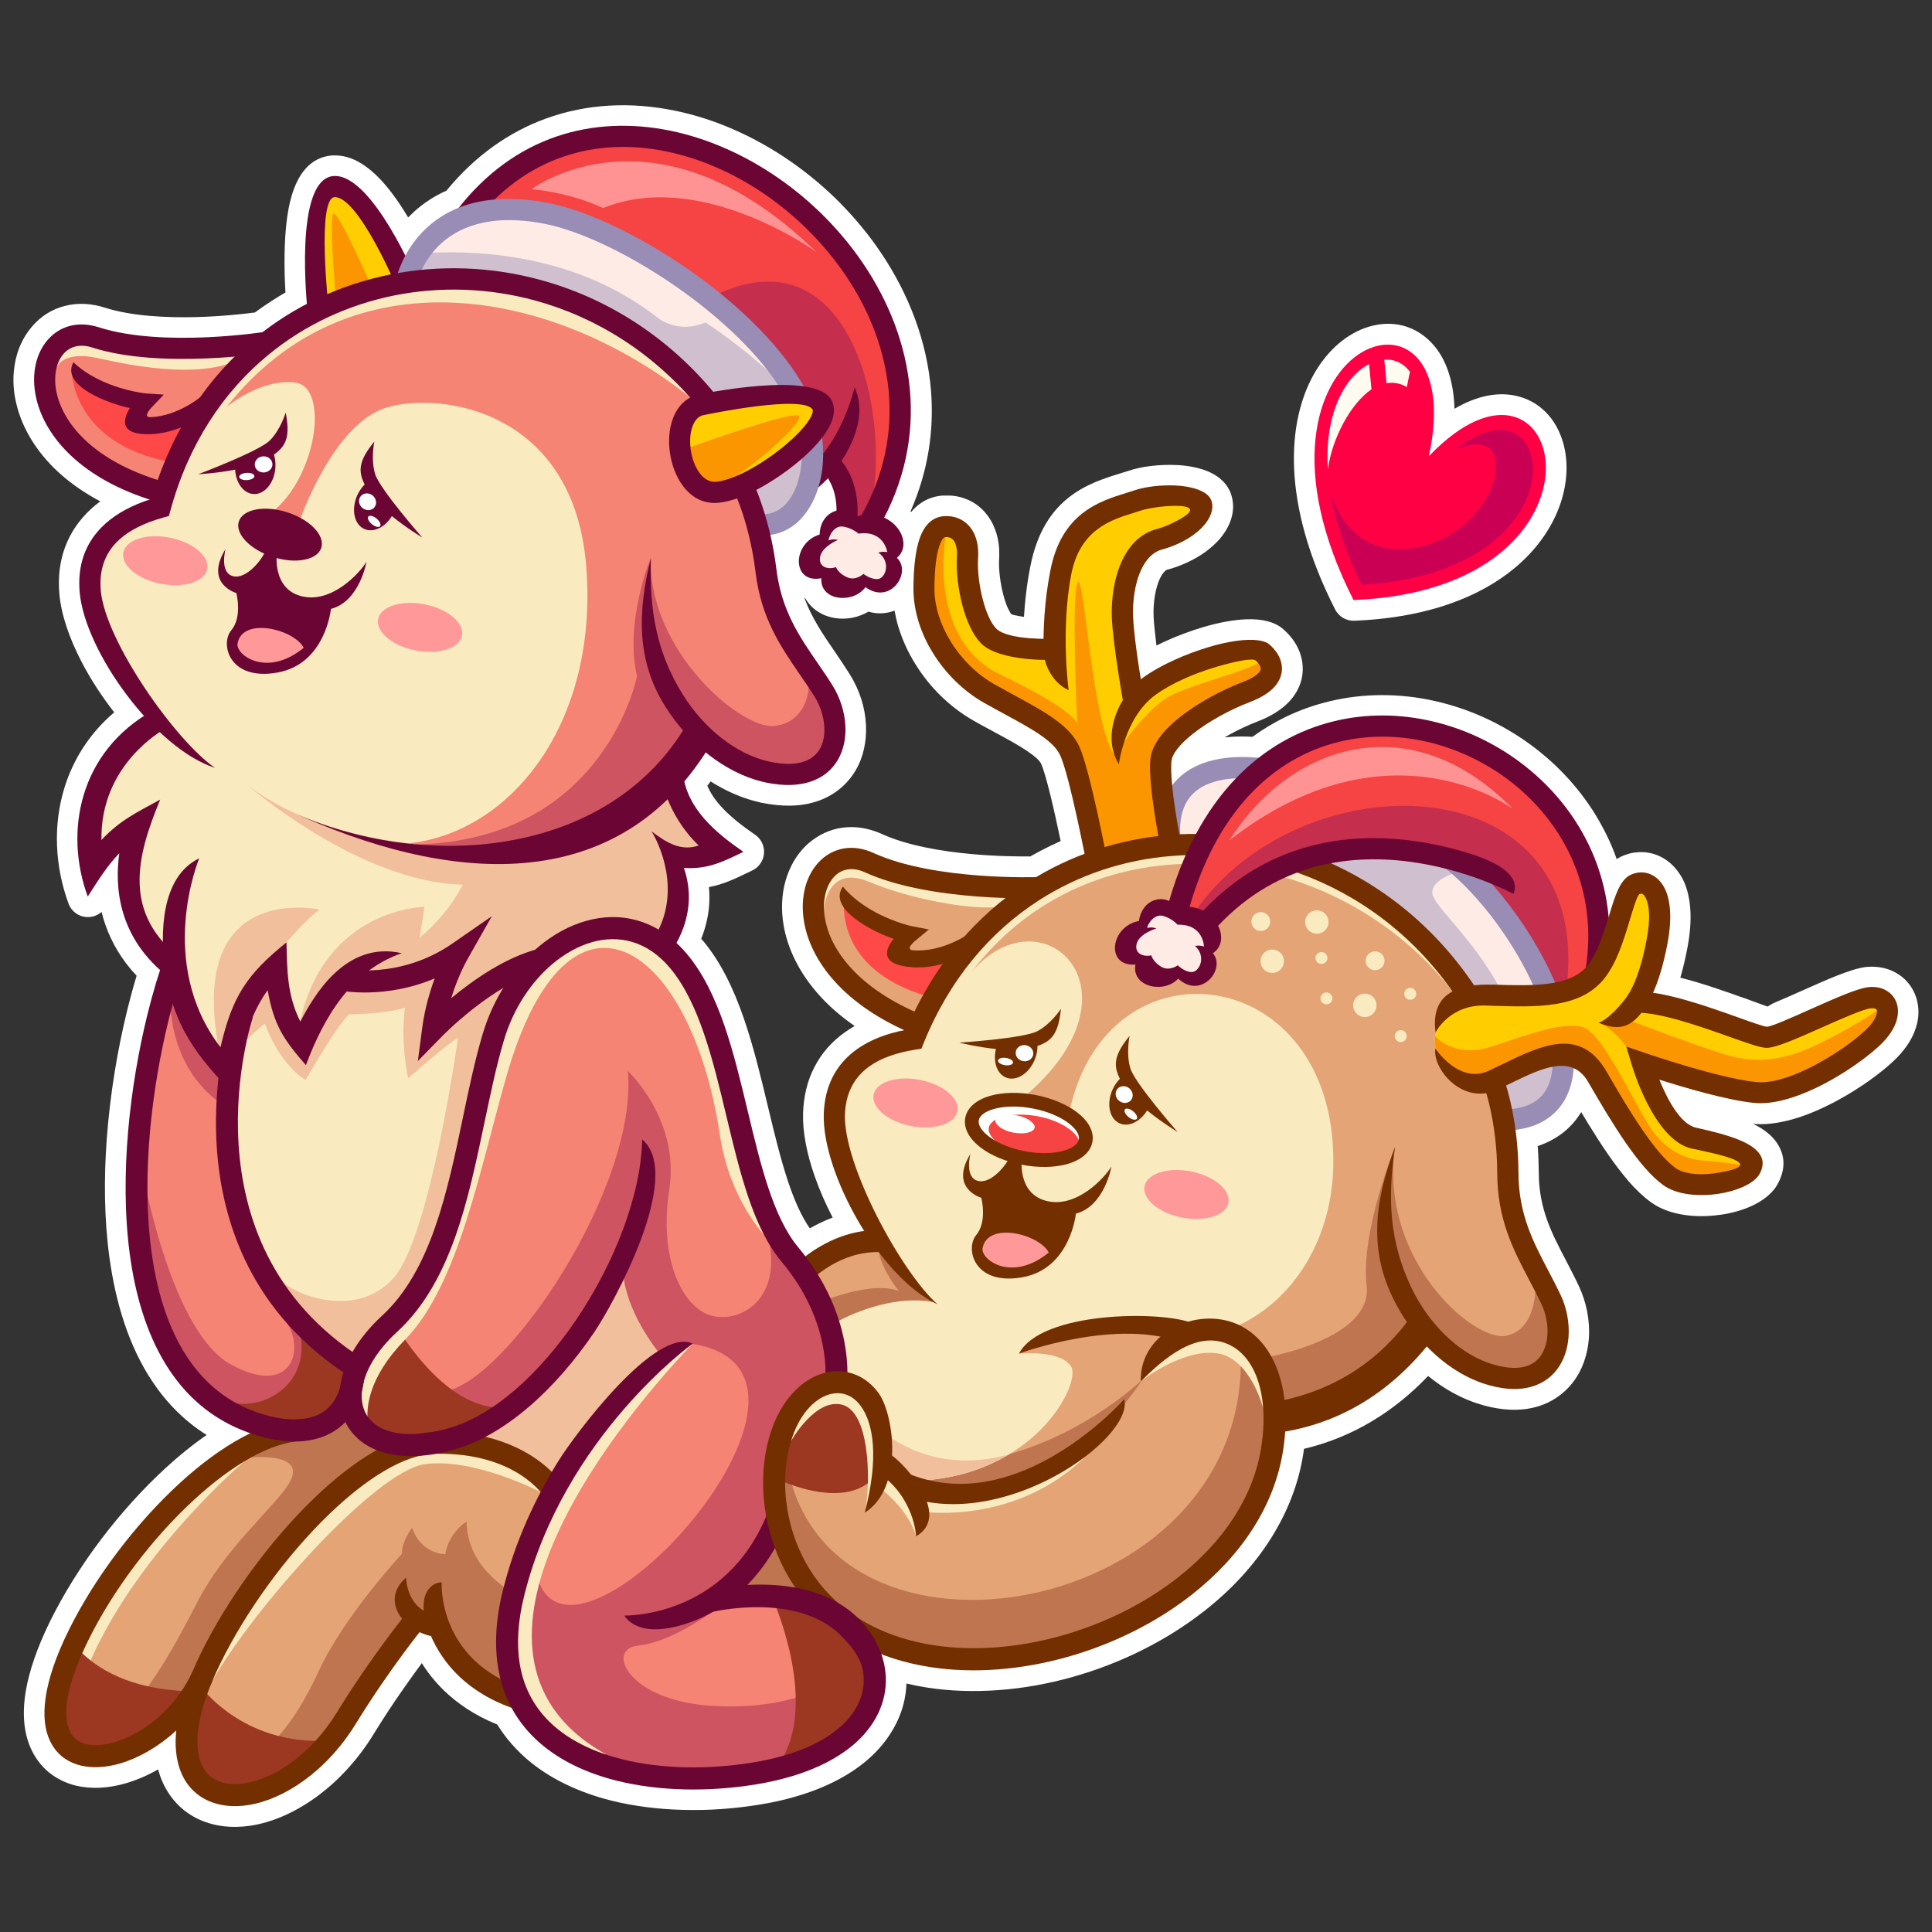 <?xml version="1.0" encoding="UTF-8"?>
<svg id="Layer_2" xmlns="http://www.w3.org/2000/svg" viewBox="0 0 240 240">
  <rect x="0" y="0" width="240" height="240" fill="#333333" stroke="none"/>
  <defs>
    <style>
      .cls-1 {
        fill: #742f00;
      }

      .cls-1, .cls-2, .cls-3, .cls-4, .cls-5, .cls-6, .cls-7, .cls-8, .cls-9, .cls-10, .cls-11, .cls-12, .cls-13, .cls-14, .cls-15, .cls-16, .cls-17, .cls-18, .cls-19, .cls-20, .cls-21, .cls-22, .cls-23 {
        fill-rule: evenodd;
      }

      .cls-2 {
        fill: #f58474;
      }

      .cls-3 {
        fill: #f1bf9c;
      }

      .cls-4 {
        fill: #ff0045;
      }

      .cls-5 {
        fill: #6b0634;
      }

      .cls-6 {
        fill: #ff9292;
      }

      .cls-7 {
        fill: #ffebe6;
      }

      .cls-8 {
        fill: #fff;
      }

      .cls-9 {
        fill: #9c3722;
      }

      .cls-10 {
        fill: #e4a476;
      }

      .cls-11 {
        fill: #f9eac0;
      }

      .cls-12 {
        fill: #ffcd00;
      }

      .cls-13 {
        fill: #fb9600;
      }

      .cls-14 {
        fill: #f64343;
      }

      .cls-15 {
        fill: #d0c0cf;
      }

      .cls-16 {
        fill: #c90054;
      }

      .cls-17 {
        fill: #fefbf1;
      }

      .cls-18 {
        fill: #ff4949;
      }

      .cls-19 {
        fill: #f99;
      }

      .cls-20 {
        fill: #c52e4d;
      }

      .cls-21 {
        fill: #bf7550;
      }

      .cls-22 {
        fill: #ce5462;
      }

      .cls-23 {
        fill: #998cb5;
      }
    </style>
  </defs>
  <g>
    <path class="cls-8" d="M112.6,209.13l-.03.58c-.08.97-.28,1.94-.61,2.89-.32.93-.77,1.86-1.35,2.76-.55.86-1.21,1.68-1.97,2.44-1.55,1.55-3.59,2.94-6.17,4.07-2.28,1-4.98,1.8-8.14,2.31-3.07.5-6.3.74-9.49.65-3.05-.08-6.05-.45-8.85-1.14-2.06-.51-4.04-1.22-5.87-2.12-1.77-.87-3.4-1.93-4.83-3.19-.8-.71-1.55-1.49-2.24-2.34-.46-.58-.89-1.19-1.29-1.82-2.8-1.13-4.96-2.62-6.63-4.24-1.12-1.09-2.01-2.23-2.73-3.38-.68.92-1.48,2.02-2.34,3.26-1.18,1.69-2.45,3.6-3.66,5.58-1.94,3.15-4.31,5.69-6.8,7.56-2.81,2.11-5.79,3.4-8.52,3.8-1.11.16-2.19.19-3.23.07-1.08-.12-2.1-.4-3.05-.82-1.04-.47-1.97-1.11-2.77-1.94-.77-.8-1.41-1.74-1.88-2.84-.2-.46-.37-.95-.51-1.47l-.3.17c-1.54.85-3.13,1.46-4.67,1.8-1.03.23-2.04.34-3.01.32-1.02-.02-2-.17-2.89-.46-1.06-.35-2.03-.88-2.87-1.61h0c-.8-.7-1.47-1.57-1.98-2.63-.9-1.87-1.22-4.29-.72-7.3.41-2.44,1.37-5.33,3.02-8.69,1.68-3.41,3.85-6.88,6.31-10.14,2.45-3.24,5.22-6.32,8.11-8.96,1.56-1.43,3.14-2.71,4.69-3.81l.34-.23c-2.77-1.74-5-4.02-6.78-6.7-2.88-4.34-4.53-9.7-5.31-15.45-.64-4.74-.68-9.75-.32-14.63.42-5.68,1.37-11.23,2.55-16.02.26-1.04.52-2.03.78-2.96l.38-1.29c-1.91-2.02-3.13-4.19-3.88-6.33-.19-.54-.34-1.07-.47-1.6-.84.75-2.11.87-3.1.23-.48-.31-.83-.77-1.01-1.27-1.68-4.57-1.96-9.71-.49-14.43,1.08-3.47,3.09-6.7,6.17-9.32-1.56-2-2.96-4.15-4.06-6.28-1.51-2.91-2.52-5.83-2.75-8.37-.19-2.05.02-4.03.71-5.89.66-1.77,1.74-3.39,3.3-4.8.33-.3.69-.59,1.07-.87-1.8-.95-3.34-2.01-4.65-3.13-3.02-2.59-4.8-5.55-5.61-8.34-.27-.95-.44-1.85-.5-2.71-.07-.91-.03-1.82.11-2.7.14-.92.39-1.77.73-2.55.36-.81.82-1.56,1.39-2.23h0c1.09-1.3,2.51-2.22,4.18-2.63,1.5-.38,3.18-.33,4.96.24,3.29,1.05,7.57,1.25,11.28,1.16,3.15-.08,5.91-.39,7.31-.57.73-.54,1.49-1.06,2.29-1.57.5-.32,1-.62,1.51-.92-.08-1.29-.14-2.95-.11-4.75.04-2.45.25-5.06.84-7.13.82-2.85,2.35-4.9,5.03-5.14h.5c2.58.03,4.92,2.01,6.88,4.57.75.98,1.46,2.06,2.1,3.13.25-.25.51-.5.78-.75,1.09-.98,2.41-1.88,3.98-2.58,3.62-4.41,7.84-7.31,12.35-8.95,5.14-1.87,10.62-2.09,15.98-.99,2.51.51,4.99,1.31,7.38,2.36,2.43,1.07,4.79,2.39,7.01,3.93,2.23,1.55,4.31,3.29,6.19,5.19l.14.15c1.82,1.86,3.49,3.89,4.94,6.05,3.44,5.12,5.71,10.97,6.2,17.08.4,4.93-.34,10.02-2.54,15.02l.08.08c.17-.21.36-.41.56-.59.94-.87,2.06-1.35,3.34-1.45h.49s.55,0,.55,0c.8.06,1.56.26,2.26.59.72.34,1.37.82,1.93,1.45.51.57.94,1.26,1.26,2.08.28.71.46,1.5.53,2.36.01.17.02.42.02.75,0,.29,0,.55-.02.75v.03c-.03.54,0,1.24.09,2,.09.77.24,1.59.45,2.37.17.65.37,1.23.58,1.68h.01c.15.32.29.56.4.68.06.06.58.17,1.22.28l.34.05c.03-.45.06-.9.1-1.37.14-1.55.35-3.18.67-4.8l.03-.14c1.68-8.55,7.27-10.3,11.09-11.49l.87-.27c.95-.33,1.97-.55,2.98-.67,1.07-.13,2.2-.17,3.25-.12h.04c1.34.07,2.61.32,3.63.71,1.33.52,2.35,1.34,2.88,2.46.05.09.1.22.16.37h0s.11.37.11.37c.26.94.22,1.94-.12,2.93-.28.82-.76,1.64-1.43,2.4-.48.55-1.09,1.09-1.79,1.6-.62.44-1.34.86-2.15,1.24-.43.2-.84.37-1.22.51l-.14.05c-.36.13-.73.25-1.13.35h-.05c-.1.05-.2.12-.3.22-.22.21-.41.52-.59.88-.28.6-.48,1.3-.61,2.03-.16.93-.21,1.85-.18,2.65.03.75.14,1.82.28,2.99l.08.66.91-.44c1.59-.74,3.29-1.37,4.91-1.85,1.91-.57,3.78-.91,5.36-.97,1.91-.07,3.53.31,4.57,1.23.44.39.85.82,1.19,1.29.34.47.63.98.84,1.54.18.47.3.97.36,1.5.05.51.04,1.03-.05,1.55-.09.54-.27,1.08-.54,1.61-.23.46-.54.92-.93,1.36-.48.54-1.09,1.05-1.85,1.53-.64.4-1.39.77-2.27,1.11-1.1.42-2.33.99-3.53,1.66l-.51.29c.65-.07,1.36-.11,2.12-.11.44,0,.89.01,1.34.04,1.33-.96,2.7-1.78,4.1-2.46,1.75-.85,3.57-1.49,5.43-1.94,2.15-.52,4.35-.78,6.55-.78,2.25,0,4.49.25,6.66.75,2.15.49,4.24,1.2,6.23,2.12,1.99.92,3.91,2.05,5.69,3.37,3.38,2.5,6.28,5.68,8.41,9.39.86,1.5,1.6,3.08,2.18,4.74.18-.12.37-.22.57-.32.53-.25,1.09-.42,1.69-.5h.1c.55-.08,1.11-.06,1.66.04h0c.48.09.94.24,1.39.46.43.21.84.47,1.22.8.33.29.65.62.94,1.01.28.37.52.77.72,1.17.47.99.79,2.26.87,3.83.06,1.25-.04,2.71-.35,4.39-.25,1.33-.53,2.56-.86,3.69l-.05.16c2.76.69,5.63,1.72,7.93,2.54h.03c1.63.59,2.8,1.04,2.85,1.04h0c.16,0,.25-.2.94-.49,1.12-.47,2.3-1,3.5-1.53,1.39-.62,2.8-1.25,4.13-1.78,1.44-.57,2.71-.99,3.64-1.1.63-.07,1.25-.05,1.83.04.64.1,1.23.3,1.77.58l.19.11c.52.29.97.65,1.34,1.06.43.47.77,1.02,1.02,1.63.22.55.36,1.14.4,1.76.04.57,0,1.16-.14,1.75-.16.74-.46,1.51-.92,2.28l-.1.16c-.38.61-.86,1.23-1.43,1.82-.93.96-2.39,2.16-4.1,3.33-1.46,1-3.15,2-4.91,2.84-1.54.74-3.14,1.35-4.7,1.73-1.45.35-2.88.51-4.22.39,1.27.62,2.29,1.39,2.94,2.35.97,1.45,1.14,3.07.21,4.92l-.2.37-.23.35-.17.21c-.66.81-1.62,1.49-2.76,2.01-1.09.5-2.4.87-3.74,1.07-1.3.19-2.71.25-4.06.1-1.29-.14-2.54-.46-3.64-1.01h0c-.17-.09-.35-.18-.54-.3l-.53-.35c-.94-.68-1.85-1.56-2.75-2.58l-.12-.15c-.8-.94-1.62-2.02-2.43-3.19-.82-1.18-1.62-2.44-2.41-3.72l-.93-1.54c-.67,1.1-1.54,2.06-2.64,2.84-.74.52-1.56.95-2.47,1.28l-.3.1.03.33c.06.89.1,1.88.11,3,0,2.21.41,4.09,1.01,5.79.63,1.78,1.5,3.44,2.38,5.11l.77,1.5c.31.61.59,1.16.8,1.62.48,1.02.84,2.11,1.05,3.21.21,1.11.29,2.25.21,3.34-.07.98-.27,1.95-.59,2.86-.32.91-.76,1.76-1.34,2.52-.64.85-1.44,1.58-2.4,2.17h0c-.88.54-1.89.93-3.04,1.14-.98.18-2.04.22-3.19.1-1.04-.11-2.15-.34-3.32-.73l-.34-.11-.42-.16h0c-1.32-.5-2.62-1.19-3.87-2.04-.49-.34-.98-.7-1.46-1.09-2.17,2.28-4.48,4.12-6.91,5.58-2.72,1.64-5.57,2.77-8.51,3.47l-.07.52c-.58,3.81-1.99,7.35-4.02,10.58-2.1,3.34-4.86,6.32-8.06,8.86-.11.1-.23.2-.36.28-2.31,1.8-4.84,3.38-7.51,4.72-2.8,1.41-5.75,2.54-8.73,3.38-3.03.85-6.13,1.41-9.2,1.63-3.01.22-5.99.13-8.84-.31-.86-.13-1.73-.3-2.61-.51h0ZM111.14,75.85c-.99.38-2.1.47-3.25.13-.63.37-1.32.62-2.02.76-.94.18-1.92.14-2.81-.11-1.01-.28-1.93-.84-2.6-1.68-.16-.2-.3-.41-.43-.63l-.1-.03c.91,2.48,2.3,4.51,3.71,6.57l.94,1.39c.33.5.66,1,.98,1.51.61.97,1.09,2.01,1.43,3.07.34,1.06.54,2.18.59,3.3.04.98-.04,1.96-.25,2.89-.21.95-.55,1.85-1.03,2.66-.53.91-1.24,1.74-2.13,2.44-.82.64-1.79,1.15-2.89,1.49-.94.29-1.99.46-3.17.47-1.03.01-2.16-.09-3.38-.34h-.04s0,0,0,0l-.31-.07-.43-.11c-1.36-.34-2.73-.87-4.09-1.58h0c-.53-.27-1.06-.57-1.58-.91l-.41.54c.42.99,1.07,1.9,1.84,2.72,1.16,1.25,2.64,2.36,4.1,3.37,1.17.81,1.46,2.42.64,3.58-.29.42-.68.72-1.12.91l-.19.09c-1.75.85-3.26,1.58-5.07,1.92.07.79.08,1.64,0,2.53-.12,1.22-.42,2.53-.96,3.89.02.03.18.23.2.22,2.23,2.66,3.83,6,5.09,9.66,1.21,3.5,2.11,7.26,3,10.97.78,3.25,1.55,6.46,2.5,9.31.76,2.27,1.63,4.28,2.7,5.81.4-.23.83-.46,1.29-.68.49-.23,1-.46,1.55-.66-.9-1.73-1.67-3.5-2.27-5.23-.95-2.74-1.47-5.41-1.41-7.68.06-2.05.49-4,1.4-5.76.86-1.68,2.12-3.17,3.85-4.39.37-.26.75-.5,1.16-.74-1.68-1.16-3.09-2.39-4.25-3.66-2.69-2.93-4.12-6.07-4.59-8.94-.16-.94-.21-1.86-.17-2.74.04-.94.18-1.84.42-2.68.25-.88.6-1.71,1.03-2.45.46-.78,1.01-1.47,1.63-2.05l.2-.17c1.21-1.05,2.65-1.74,4.26-1.95,1.54-.2,3.2.04,4.9.81,3.14,1.43,7.37,2.13,11.05,2.47,3.17.29,5.93.31,7.33.3.83-.47,1.68-.92,2.55-1.34.41-.2.82-.39,1.23-.57-.37-1.77-.84-3.95-1.3-5.8-.42-1.68-.82-3.13-1.12-3.79-.2-.43-.78-.94-1.62-1.51l-.08-.06c-1.09-.74-2.51-1.52-4.08-2.36l-1.25-.68c-.32-.17-.76-.41-1.37-.76-1.46-.83-2.82-1.86-4.04-3.05-1.23-1.19-2.31-2.55-3.21-4.01-.91-1.47-1.62-3.03-2.1-4.63-.2-.65-.35-1.32-.47-1.99Z"/>
    <g>
      <g>
        <path class="cls-2" d="M46.83,65.18c.53-.25,1.03-.71,1.4-1.33l.31-.5.46.37c.21.17.43.34.64.51-1.5-1.85-3.19-4.09-3.52-5.15-.24-.78-.31-1.61-.31-2.33-.22.39-.36.75-.43,1.09-.15.7,0,1.36.39,2.13l.17.33-.27.26c-.16.16-.31.34-.45.55-.14.2-.26.41-.36.65-.35.77-.43,1.56-.3,2.21.12.6.44,1.07.91,1.29.42.19.91.15,1.38-.07Z"/>
        <path class="cls-2" d="M35.1,54.37c.09-.33.14-.72.13-1.17-.34.64-.79,1.34-1.37,1.91-.79.77-3.34,1.95-5.53,2.88.26-.04.53-.09.8-.14l.58-.11.03.59c.04.72.26,1.37.61,1.83.31.42.72.68,1.18.71.52.03,1.02-.24,1.41-.71.43-.51.72-1.25.78-2.09.02-.25.01-.5-.01-.74-.03-.25-.07-.48-.14-.7l-.11-.36.31-.21c.71-.49,1.15-1.01,1.34-1.69Z"/>
        <path class="cls-2" d="M40.98,75.13c1.6-.41,2.61-1.75,3.22-2.99-.66.62-1.46,1.24-2.34,1.71-1.34.72-2.89,1.11-4.5.71-1.62-.4-2.51-1.38-2.99-2.45-.47-1.02-.54-2.12-.52-2.79v-.66s.65.17.65.17c1.25.34,2.44.38,3.36.17.81-.19,1.4-.57,1.57-1.1.18-.57-.12-1.27-.75-1.93-.71-.74-1.82-1.41-3.14-1.84-1.33-.42-2.62-.52-3.63-.33-.9.17-1.55.56-1.73,1.14-.15.48.04,1.06.48,1.62.51.65,1.35,1.27,2.38,1.75l.49.23-.25.48c-.39.75-1.19,1.78-2.11,2.44-.74.53-1.58.84-2.38.62-.55-.15-.91-.48-1.13-.89.22,1.53,1.83,1.98,1.84,1.98l.29.08.07.29s.85,3.18-.73,5.07c-.25.31-.4.75-.42,1.24-.02.53.11,1.11.42,1.63.31.53.82,1,1.53,1.31.89.38,2.1.53,3.71.24,5.62-.99,6.24-7.44,6.24-7.46l.04-.36.35-.09Z"/>
        <path class="cls-7" d="M78.59,40.46c-3.65-2.36-7.56-4.08-11.56-5.18-2.38-.65-4.81-1.08-7.25-1.29-2.46-.21-4.91-.19-7.33.04l-.9.09.39-.82c.69-1.47,2.03-3.48,4.52-4.87,2.46-1.37,6.03-2.14,11.19-1.16,2.41.46,5.32,1.52,8.39,3.02,3.05,1.49,6.27,3.43,9.32,5.64,2.42,1.75,4.74,3.69,6.79,5.72,1.91,1.89,3.6,3.87,4.92,5.87l.52.78h-.94c-1.42.03-2.93.16-4.32.32-1.39.16-2.66.36-3.64.53l-.29.05-.19-.23c-2.88-3.44-6.13-6.28-9.61-8.54h0ZM96.59,58.68c.94-.64,1.86-1.35,2.68-2.07l.91-.79-.06,1.2-.03.47-.05.47c-.11.87-.29,1.69-.56,2.45-.27.74-.61,1.42-1.04,2-.41.56-.89,1.02-1.45,1.36-.54.32-1.14.53-1.8.6-.12.03-.41.03-.54.04l-.12-.39c-.18-.61-.37-1.16-.54-1.65-.18-.5-.35-.95-.5-1.32l-.17-.43.41-.22c.95-.49,1.92-1.08,2.86-1.72Z"/>
        <path class="cls-15" d="M78.59,40.46c-3.65-2.36-7.56-4.08-11.56-5.18-2.38-.65-4.81-1.08-7.25-1.29-2.46-.21-4.91-.19-7.33.04l-.9.09.39-.82c.27-.57.64-1.23,1.13-1.89,7.24-.37,18.98.49,28.58,8.03,0,0,2.49,2.12,6,.61,0,0,6.49,4.28,9.94,8.26h-.94c-1.42.03-2.93.16-4.32.32-1.39.16-2.66.36-3.64.53l-.29.05-.19-.23c-2.88-3.44-6.13-6.28-9.61-8.54h0ZM96.59,58.68c.94-.64,1.86-1.35,2.68-2.07l.91-.79-.06,1.2-.03.47-.05.47c-.11.87-.29,1.69-.56,2.45-.27.74-.61,1.42-1.04,2-.41.56-.89,1.02-1.45,1.36-.54.32-1.14.53-1.8.6-.12.03-.41.03-.54.04l-.12-.39c-.18-.61-.37-1.16-.54-1.65-.18-.5-.35-.95-.5-1.32l-.17-.43.41-.22c.95-.49,1.92-1.08,2.86-1.72Z"/>
        <path class="cls-14" d="M94.14,41.41c-2.32-2.41-5.02-4.7-7.85-6.75-3.16-2.29-6.5-4.29-9.67-5.84-3.17-1.54-6.17-2.64-8.67-3.11-1.2-.23-2.33-.37-3.38-.44-1.1-.07-2.13-.06-3.09.02l-1.43.12,1.03-1c3-2.93,6.38-4.81,9.92-5.8,3.83-1.08,7.86-1.11,11.81-.3,2.19.45,4.37,1.15,6.47,2.07,2.15.94,4.23,2.11,6.2,3.48,1.97,1.37,3.82,2.92,5.51,4.63,1.68,1.7,3.2,3.55,4.53,5.52,3.08,4.59,5.08,9.83,5.43,15.28.32,4.93-.71,10.02-3.5,14.96l-.12.21-.45.09-.23.06-.7.21.04-.73c.04-.65.04-1.71-.21-2.9-.24-1.17-.73-2.47-1.67-3.62l-.24-.29.21-.31c.92-1.39,1.72-3.03,2.02-4.71.14-.79.17-1.59.05-2.37-.58,1.73-1.69,4.48-3.51,6.74l-.91,1.14v-1.46c0-.22,0-.45-.02-.69-.01-.23-.03-.46-.05-.68l-.09-.72.13-.17c.45-.59.8-1.16,1.04-1.71.21-.49.33-.95.33-1.37,0-.18-.02-.36-.06-.52-.04-.16-.09-.32-.17-.47-.19-.39-.56-.69-1.06-.93-.55-.27-1.25-.45-2.05-.56l-.25-.04-.12-.22c-1.32-2.32-3.13-4.63-5.26-6.84Z"/>
        <path class="cls-20" d="M94.14,41.41c-1.45-1.51-3.05-2.97-4.73-4.35l.02-.65c16.15-7.23,21.27,14.71,18.79,26.43-.24.47-.49.95-.75,1.42l-.12.21-.45.09-.23.06-.7.21.04-.73c.04-.65.04-1.71-.21-2.9-.24-1.17-.73-2.47-1.67-3.62l-.24-.29.21-.31c.92-1.39,1.72-3.03,2.02-4.71.14-.79.17-1.59.05-2.37-.58,1.73-1.69,4.48-3.51,6.74l-.91,1.14v-1.46c0-.22,0-.45-.02-.69-.01-.23-.03-.46-.05-.68l-.09-.72.13-.17c.45-.59.8-1.16,1.04-1.71.21-.49.33-.95.33-1.37,0-.18-.02-.36-.06-.52-.04-.16-.09-.32-.17-.47-.19-.39-.56-.69-1.06-.93-.55-.27-1.25-.45-2.05-.56l-.25-.04-.12-.22c-1.32-2.32-3.13-4.63-5.26-6.84Z"/>
        <path class="cls-12" d="M101.29,51.84c-.12.28-.3.58-.53.9-.24.34-.54.7-.89,1.08-.35.38-.75.78-1.18,1.18-.88.81-1.9,1.61-2.96,2.34-1.05.72-2.14,1.37-3.19,1.88-.73.36-1.44.65-2.09.85-.63.19-1.21.3-1.7.3-.53,0-1.02-.18-1.45-.5-.44-.32-.81-.78-1.12-1.31-.21-.37-.39-.78-.53-1.21-.15-.44-.26-.9-.32-1.36-.07-.45-.1-.92-.08-1.37.01-.45.06-.88.16-1.28.13-.54.33-1.02.62-1.41.29-.38.65-.67,1.1-.82h.05c.34-.08,2.24-.48,4.56-.84,2.31-.36,5.02-.68,6.94-.6.68.03,1.27.11,1.73.25.51.16.88.42,1.06.78.03.06.05.13.05.2v.08c0,.26-.07.55-.2.85Z"/>
        <path class="cls-13" d="M89.25,60.34c-.18.02-.35.03-.51.03-.53,0-1.02-.18-1.45-.5-.44-.32-.81-.78-1.12-1.31-.21-.37-.39-.78-.53-1.21-.15-.44-.26-.9-.32-1.36-.01-.09-.03-.18-.04-.27,1.71-.62,12.34-4.41,13.83-4.12,1.44.28-6.14,7.13-9.86,8.74Z"/>
        <path class="cls-12" d="M45.85,27.89c1.29,2.04,2.48,4.46,3.19,5.99l.27.59-.74.15c-1.33.27-2.65.6-3.93,1-1.29.4-2.55.87-3.78,1.4l-.65.28-.06-.71c-.16-1.9-.37-4.93-.31-7.51.06-2.83.51-5.13,1.79-5.11,1.35.02,2.87,1.77,4.24,3.91Z"/>
        <path class="cls-13" d="M46,35.22c-.46.12-.91.26-1.37.4-1,.31-1.98.66-2.94,1.05-.12-1.42-.78-9.53-.29-10.1.46-.52,3.63,6.49,4.59,8.65Z"/>
        <path class="cls-7" d="M104.65,64.89c.08,0,.15.01.22.02.92.16,1.61.59,1.93.84,3.49-.38,3.93,2.76,3.93,2.76l.11.75-.6-.14c.17.29.27.6.31.9.05.33.03.66-.05.96-.07.3-.2.58-.36.8-.25.35-.59.59-.97.64-.75.11-1.5-.25-1.9-.51-.44.29-1.29.69-2.26.26-.74-.33-1.18-.79-1.41-1.13-.23.04-.49.06-.74.03-.28-.03-.55-.11-.79-.25-.26-.16-.48-.38-.61-.69-.11-.25-.15-.55-.11-.91.07-.69.54-1.27,1.04-1.71l.02-.41.02-.18c.06-.36.28-.88.62-1.28.37-.45.9-.79,1.58-.75Z"/>
        <path class="cls-2" d="M27.29,47.06c-.7.83-1.38,1.69-2.02,2.6l-.04.06-.06.05c-.09.07-2.99,2.44-6.45,2.58-.71.03-.97-.29-.98-.74-.02-.55.65-1.26.69-1.31l.79-.83-1.14-.08c-.2-.02-2.65-.29-5.27-1.42-1.16-.5-2.37-1.17-3.45-2.06-.03.43.16.84.48,1.23.42.51,1.07.98,1.82,1.39,1.51.84,3.37,1.42,4.57,1.67l.72.15-.38.62c-.37.61-.66,1.3-.47,1.75.19.46.93.77,2.67.7.6-.02,1.18-.11,1.74-.23.64-.14,1.25-.34,1.81-.56l1.33-.53-.69,1.25c-.56,1.01-1.08,2.06-1.57,3.14-.48,1.07-.91,2.17-1.31,3.32l-.16.47-.47-.15c-3.59-1.13-6.33-2.64-8.35-4.31-2.41-1.99-3.81-4.22-4.41-6.3-.17-.6-.28-1.18-.32-1.74-.05-.58-.02-1.14.06-1.66.08-.49.2-.94.38-1.35.18-.42.41-.79.68-1.12.47-.56,1.1-.95,1.85-1.12.68-.15,1.45-.12,2.29.15,2.72.87,5.94,1.25,9.05,1.36,3.12.11,6.14-.05,8.45-.25l1.42-.12-1.01,1c-.77.76-1.51,1.56-2.22,2.39Z"/>
        <path class="cls-11" d="M6.55,45.44c.07-.24.14-.46.23-.67.18-.42.41-.79.68-1.12.47-.56,1.1-.95,1.85-1.12.68-.15,1.45-.12,2.29.15,2.72.87,5.94,1.25,9.05,1.36,3.12.11,6.14-.05,8.45-.25l1.42-.12-1.01,1-.16.16c-4.96,2.17-12.92.62-17.24-.35-4.32-.96-5.08,1.16-5.08,1.16l-.48-.19Z"/>
        <path class="cls-18" d="M9.46,46.51c.08.21.21.42.38.62.42.51,1.07.98,1.82,1.39,1.51.84,3.37,1.42,4.57,1.67l.72.15-.38.62c-.37.61-.66,1.3-.47,1.75.19.46.93.77,2.67.7.6-.02,1.18-.11,1.74-.23.64-.14,1.25-.34,1.81-.56l.77-.31-2.08,5.04c-11.64-2.21-12.03-10.65-12.03-10.65l.48-.19Z"/>
        <path class="cls-12" d="M134.94,97.26c-.46-1.83-.93-3.44-1.31-4.29-1.13-2.49-4.14-4.12-7.81-6.11l-1.28-.7-1.27-.71c-1.11-.63-2.16-1.43-3.09-2.34-.95-.93-1.79-1.98-2.49-3.11-.68-1.1-1.22-2.27-1.58-3.46-.35-1.15-.54-2.33-.53-3.49,0-1.23.07-2.28.17-3.16.11-.91.26-1.66.47-2.26.14-.4.28-.7.43-.92.22-.31.47-.47.76-.5h.3c.21.01.41.06.59.15.18.09.35.21.49.36.17.19.32.44.42.74.09.26.15.56.18.92,0,.12.01.26.01.41,0,.15,0,.29-.01.42-.05.81-.02,1.8.1,2.85.11,1.01.31,2.07.58,3.08.25.93.57,1.83.95,2.62.34.7.74,1.31,1.18,1.77.6.63,1.6,1.05,2.7,1.35,1.7.45,3.64.57,4.87.59h.39s.1.39.1.39c.19.75.55,1.48,1.04,2.09.24.3.51.57.8.8-.13-1.3-.3-3.71-.24-6.55.05-2.14.23-4.54.67-6.88.56-2.95,1.86-4.75,3.38-5.93,1.5-1.16,3.17-1.69,4.53-2.11l1.01-.32c1.11-.38,3.76-.74,5.29-.61.5.04.92.14,1.18.32.47.31.58.72.2,1.26-.3.42-1.09.96-2.59,1.66-.27.13-.56.25-.85.35-.28.1-.59.2-.91.29-.88.24-1.62.68-2.24,1.24-.7.64-1.26,1.46-1.69,2.37-.47.98-.78,2.08-.98,3.18-.23,1.29-.3,2.58-.25,3.7.05,1.12.21,2.62.41,4.13.34,2.54.79,5.16.95,6.06l.03.19-.1.16c-.73,1.21-1.21,2.6-1.3,3.97-.04.68.02,1.36.2,2.02.26-1.01.69-2.36,1.39-3.69.71-1.34,1.69-2.67,3.04-3.65.97-.7,2.14-1.35,3.38-1.93,1.36-.63,2.82-1.17,4.2-1.58,1.33-.39,2.54-.69,3.45-.85,1-.17,1.73-.15,2.03.12.16.15.32.31.44.47.13.17.23.34.3.52.03.09.06.19.07.28.01.1.01.2,0,.3-.02.12-.06.24-.13.36-.05.1-.13.2-.22.3-.21.24-.52.48-.92.72-.36.21-.8.42-1.35.62-1.3.49-2.75,1.17-4.17,1.97-1.27.72-2.52,1.53-3.58,2.4-1,.81-1.85,1.68-2.45,2.56-.52.77-.84,1.55-.89,2.33-.09,1.26.07,3.05.29,4.78.22,1.74.52,3.44.71,4.49l.1.54-.55.06c-1.12.13-2.23.31-3.32.53-1.09.22-2.17.49-3.25.82l-.54.16-.11-.55c-.39-1.92-1.07-5.22-1.79-8.05Z"/>
        <path class="cls-13" d="M134.94,97.26c-.46-1.83-.93-3.44-1.31-4.29-1.13-2.49-4.14-4.12-7.81-6.11l-1.28-.7-1.27-.71c-1.11-.63-2.16-1.43-3.09-2.34-.95-.93-1.79-1.98-2.49-3.11-.68-1.1-1.22-2.27-1.58-3.46-.35-1.15-.54-2.33-.53-3.49,0-1.23.07-2.28.17-3.16.11-.91.26-1.66.47-2.26.14-.4.28-.7.43-.92.16-.22.33-.37.52-.44.09.14.18.29.28.46,0,0-2.3,12.71,6.82,17.07,9.12,4.36,9.55,6.05,9.55,6.05,0,0-.75-15.56.03-17.45s1.79,17.55,4.61,21.44c0,0,3.95-6.07,7.29-7.59,3.34-1.52,8.44-2.7,10.56-3.87.17-.09.36-.11.58-.07.06.1.12.21.16.32.03.09.06.19.07.28.01.1.01.2,0,.3-.02.12-.06.24-.13.36-.05.1-.13.2-.22.3-.21.24-.52.48-.92.72-.36.21-.8.42-1.35.62-1.3.49-2.75,1.17-4.17,1.97-1.27.72-2.52,1.53-3.58,2.4-1,.81-1.85,1.68-2.45,2.56-.52.77-.84,1.55-.89,2.33-.09,1.26.07,3.05.29,4.78.22,1.74.52,3.44.71,4.49l.1.54-.55.06c-1.12.13-2.23.31-3.32.53-1.09.22-2.17.49-3.25.82l-.54.16-.11-.55c-.39-1.92-1.07-5.22-1.79-8.05Z"/>
        <path class="cls-14" d="M154.56,98.71c3.41-3.76,7.45-6.03,11.66-7.06,1.8-.44,3.64-.65,5.47-.65,1.89,0,3.77.21,5.61.63,1.82.41,3.61,1.02,5.31,1.81,1.71.79,3.34,1.75,4.86,2.88,3.67,2.72,6.67,6.37,8.48,10.68,1.65,3.94,2.3,8.43,1.54,13.28l-.03.16-.11.11c-.51.55-1.13.97-1.82,1.3-.68.32-1.44.55-2.26.71l-.4.08-.16-.38c-.91-2.11-2.06-4.25-3.39-6.32-1.32-2.05-2.8-4.02-4.38-5.8l-1.49-1.67,2.06.85c.95.39,1.68.73,2.15.97.02-.38-.11-.78-.44-1.19-.5-.63-1.45-1.29-2.97-1.92-.6-.25-1.29-.5-2.06-.73-4.04-1.23-9.5-2.28-15.26-1.61-5.74.67-11.81,3.04-17.12,8.65l-.27.28-.34-.18c-.23-.12-.47-.22-.72-.29-.24-.07-.5-.12-.77-.15l-.62-.06.17-.6c1.7-5.89,4.24-10.43,7.28-13.79Z"/>
        <path class="cls-20" d="M194.66,122.21c-.44.15-.9.26-1.38.36l-.4.08-.16-.38c-.91-2.11-2.06-4.25-3.39-6.32-1.32-2.05-2.8-4.02-4.38-5.8l-1.49-1.67,2.06.85c.95.39,1.68.73,2.15.97.02-.38-.11-.78-.44-1.19-.5-.63-1.45-1.29-2.97-1.92-.6-.25-1.29-.5-2.06-.73-4.04-1.23-9.5-2.28-15.26-1.61-5.74.67-11.81,3.04-17.12,8.65l-.27.28-.34-.18c-.23-.12-.47-.22-.72-.29l-.06-.02c12.96-18.86,48.6-18.68,46.29,8.35-.02.2-.05.38-.07.57Z"/>
        <path class="cls-7" d="M151.3,100.18c-.8,1.11-1.56,2.33-2.27,3.64l-.15.27h-1.28c-.31.01-.64.03-.97.04l-.51.02-.03-.51c-.02-.3-.02-.6-.01-.89,0-.3.03-.58.06-.84.1-.86.33-1.62.65-2.27.35-.7.81-1.27,1.37-1.74.55-.46,1.2-.82,1.92-1.09.74-.28,1.57-.47,2.45-.57l.48-.05.49-.03,1.29-.06-.89.93c-.92.95-1.79,2-2.62,3.15h0ZM172.22,106.27c2.72.13,5.27.58,7.5,1.14l.11.03.09.07c2.17,1.76,4.26,4.01,6.12,6.5,1.92,2.55,3.59,5.36,4.86,8.13l.32.69-.76.03c-.79.03-1.62.04-2.47.03-.85-.01-1.71-.04-2.57-.07-.39-.01-.78-.01-1.16,0-.37.01-.74.04-1.11.08l-.31.04-.18-.26c-2.28-3.38-4.91-6.31-7.81-8.77-3.02-2.57-6.32-4.64-9.78-6.2l-1.48-.67,1.6-.3c2.4-.45,4.77-.57,7.02-.46h0ZM190.14,132.9c.9-.38,1.78-.68,2.62-.84l.66-.13-.05.67c-.08,1-.3,1.9-.68,2.68-.37.76-.89,1.4-1.58,1.88-.42.3-.91.55-1.46.74-.53.18-1.12.31-1.78.38l-.46.05-.09-.46c-.12-.58-.25-1.13-.37-1.61-.12-.47-.24-.88-.33-1.22l-.13-.42.95-.46c.91-.45,1.82-.89,2.71-1.26Z"/>
        <path class="cls-15" d="M180.9,108.35c-1.27.45-3.21,1.36-2.95,2.72.33,1.66,5.07,5.52,8.42,11.79l-.95-.03c-.39-.01-.78-.01-1.16,0-.37.01-.74.04-1.11.08l-.31.04-.18-.26c-2.28-3.38-4.91-6.31-7.81-8.77-3.02-2.57-6.32-4.64-9.78-6.2l-1.48-.67,1.6-.3c2.4-.45,4.77-.57,7.02-.46,2.72.13,5.27.58,7.5,1.14l.11.03.09.07c.33.27.66.55.98.84h0ZM190.14,132.9c.9-.38,1.78-.68,2.62-.84l.66-.13-.05.67c-.08,1-.3,1.9-.68,2.68-.37.76-.89,1.4-1.58,1.88-.42.3-.91.55-1.46.74-.53.18-1.12.31-1.78.38l-.46.05-.09-.46c-.12-.58-.25-1.13-.37-1.61-.12-.47-.24-.88-.33-1.22l-.13-.42.95-.46c.91-.45,1.82-.89,2.71-1.26Z"/>
        <path class="cls-2" d="M139.93,132.91c-.24-.78-.31-1.61-.31-2.33-.22.39-.36.75-.43,1.09-.15.7,0,1.36.39,2.13l.17.33-.27.27c-.16.16-.31.34-.45.55-.13.2-.26.41-.36.65-.35.77-.43,1.56-.3,2.21.12.6.44,1.07.91,1.29.42.19.91.15,1.38-.07.53-.25,1.03-.71,1.4-1.33l.31-.5.46.37c.21.17.43.34.64.51-1.5-1.85-3.19-4.09-3.52-5.15Z"/>
        <path class="cls-2" d="M128.31,130.63c.05-.24.07-.48.07-.71v-.37s.35-.12.35-.12c.82-.27,1.39-.63,1.78-1.23.19-.29.34-.65.46-1.08-.51.52-1.15,1.05-1.87,1.43-.98.51-3.76.9-6.13,1.15.26.03.54.07.81.09l.59.06-.14.57c-.17.7-.14,1.39.06,1.93.18.49.49.86.92,1.03.48.18,1.04.07,1.55-.27.56-.37,1.05-.99,1.35-1.78.09-.24.16-.48.2-.71Z"/>
        <polygon class="cls-10" points="149.93 118.33 149.91 118.3 149.95 118.28 149.93 118.33"/>
        <path class="cls-10" d="M150.32,118.03l.07-.05c.43-.29.68-.68.76-1.13.1-.51-.01-1.09-.29-1.63l-.16-.32.25-.26c1.56-1.66,3.2-3.02,4.87-4.12,1.68-1.11,3.4-1.96,5.13-2.61l.17-.07,1.01.36.83.33c3.5,1.41,6.85,3.36,9.93,5.82,2.95,2.36,5.64,5.2,7.96,8.51l.33.47-.51.27c-.68.36-1.22.88-1.55,1.6-.2.44-.33.96-.36,1.58.46-.51,1.09-1.07,1.92-1.52.99-.53,2.26-.91,3.86-.86l.84.02c5.43.18,10.64.34,13.47-3.14.75-.92,1.34-2.07,1.82-3.27.49-1.21.88-2.51,1.24-3.7.28-.91.53-1.75.74-2.34.26-.73.52-1.24.8-1.38.09-.04.18-.07.26-.09.1-.02.21-.02.31,0,.08.01.16.04.24.08.07.03.14.08.2.13.09.07.17.17.26.29.07.1.14.22.2.35.26.54.42,1.28.44,2.27.02.84-.07,1.85-.3,3.08-.27,1.47-.59,2.77-.95,3.9-.37,1.14-.78,2.12-1.25,2.93-.44.77-1.23,1.74-2.03,2.52-.34.33-.69.63-1.02.88.59.15,1.11.18,1.59.08.74-.16,1.41-.64,2.06-1.49l.16-.21h.27c3.14.19,7.84,1.86,11.21,3.07h.01c2.01.72,3.58,1.28,4.27,1.31.49.02,1.4-.26,2.53-.7,1.18-.46,2.58-1.08,4-1.71h.01c2.63-1.18,5.33-2.38,6.37-2.5.17-.02.33-.02.47,0,.17.02.32.06.45.13.08.04.15.1.21.16.07.07.12.15.15.24.05.11.07.25.07.39,0,.12-.02.24-.04.37-.07.31-.21.65-.43,1.01-.2.31-.46.65-.8,1-.75.77-1.97,1.77-3.43,2.76-1.27.86-2.74,1.73-4.24,2.45-1.21.58-2.45,1.07-3.61,1.36-1.06.27-2.06.4-2.95.31-4.43-.43-12.85-3.27-13.8-3.59-.09,0-1.37-.47-1.56-.53l.45,1.5s1.17,3.99,3.3,6.94c1.02,1.42,2.27,2.6,3.68,2.91l.77.17c2.09.45,5.5,1.18,5.66,2.23.1.67-.81,1.27-3.47,1.67-.89.13-1.84.18-2.72.1-.81-.07-1.57-.25-2.18-.56l-.23-.12-.21-.14c-.66-.47-1.34-1.15-2.05-1.97-.69-.8-1.41-1.76-2.14-2.81-.75-1.08-1.51-2.27-2.26-3.51-.74-1.21-1.5-2.51-2.25-3.82-1.51-2.63-3.37-3.4-5.42-3.24-2.14.17-4.55,1.35-7,2.54-.56.27-1.17.6-1.75.83-2.02.85-3.8.09-5.09-.89-.29-.22-.56-.46-.8-.7.25.58.63,1.18,1.13,1.71.76.8,1.76,1.45,2.9,1.65.46.08.94.09,1.43,0l.45-.07.13.44c.3,1.03.72,2.7,1.01,4.85.2,1.5.35,3.23.35,5.16,0,2.81.49,5.14,1.22,7.22.73,2.1,1.72,3.97,2.71,5.86v.03c.53.98,1.05,1.97,1.49,2.9.31.66.54,1.36.68,2.07.14.71.18,1.44.13,2.13-.04.55-.14,1.08-.31,1.58-.16.48-.39.93-.69,1.32-.29.39-.66.73-1.11.99-.41.24-.89.43-1.44.53-.58.11-1.24.13-1.97.04-.68-.08-1.43-.25-2.25-.51l-.55-.19c-1.91-.73-3.79-1.99-5.46-3.67-1.62-1.62-3.05-3.63-4.14-5.91-1.33-2.79-2.09-5.55-2.4-8.45-.15-1.4-.19-2.83-.13-4.31-.37,1.52-.61,3.02-.69,4.52-.15,2.99.34,5.95,1.77,8.94.27.57.55,1.11.85,1.62.3.52.63,1.04.97,1.54l.21.31-.23.3c-2.11,2.74-4.52,4.88-7.13,6.49-2.61,1.61-5.43,2.7-8.38,3.37l-.56.12-.07-.57c-.1-.86-.26-1.67-.46-2.42-.21-.76-.47-1.47-.78-2.13-.44-.94-.99-1.77-1.62-2.46-.62-.69-1.33-1.26-2.12-1.69-.93-.51-1.97-.81-3.02-.91-1.11-.1-2.24,0-3.32.32l-.14.04-.15-.04c-2.53-.78-8.19-1.01-13.02-.1-2.61.49-4.95,1.31-6.37,2.55,3.14-.95,10.19-2.72,16.18-1.58l1.03.2-.79.69c-.74.65-1.34,1.43-1.74,2.34-.21.48-.37,1-.46,1.54,1.24-1.17,2.71-2.4,4.3-3.24,2.1-1.11,4.39-1.54,6.66-.3.63.34,1.2.81,1.71,1.38.5.57.94,1.24,1.3,2,.58,1.23.97,2.7,1.13,4.37.15,1.58.09,3.35-.2,5.26-.48,3.16-1.67,6.13-3.38,8.83-1.82,2.88-4.25,5.46-7.07,7.69-2.11,1.66-4.44,3.13-6.91,4.37-2.51,1.26-5.16,2.28-7.86,3.04-2.71.76-5.48,1.26-8.21,1.46-2.67.2-5.31.12-7.82-.27-1.8-.27-3.54-.71-5.19-1.31-1.6-.58-3.11-1.32-4.52-2.22l-.04-.03-.04-.04c-.36-.35-.73-.67-1.12-.96-.39-.29-.79-.56-1.21-.8l-.04-.03-.04-.03c-.42-.37-.83-.77-1.23-1.19-.39-.41-.76-.85-1.12-1.29-.99-1.26-1.82-2.63-2.47-4.08-.68-1.5-1.18-3.07-1.49-4.66-.32-1.62-.45-3.25-.39-4.84.06-1.58.31-3.13.75-4.57.5-1.63,1.2-2.95,2.02-3.95.91-1.11,1.97-1.84,3.04-2.16.4-.12.82-.18,1.22-.18.4,0,.8.06,1.18.19.39.13.77.33,1.12.6.34.25.65.57.94.96.94,1.25,1.57,3.13,1.67,5.66.07,1.83-.13,4.01-.69,6.55.16-.18.31-.36.44-.55.47-.66.82-1.42,1.07-2.24l.24-.77.6.54c1.18,1.06,1.98,2.23,2.53,3.31.62,1.23.91,2.37,1.04,3.12.3-.29.5-.62.61-.97.21-.66.12-1.43-.15-2.22l-.28-.82.86.15c2.9.52,5.94.27,8.84-.48,3.9-1,7.54-2.87,10.29-4.94,2.52-1.89,4.26-3.91,4.73-5.52-1.98,1.97-6.79,6.29-12.83,8.44-4.02,1.43-8.59,1.9-13.26.11l-.14-.05-.09-.12c-.38-.47-.77-.91-1.15-1.29-.41-.42-.81-.76-1.13-1.01l-.22-.16v-.27c.09-1.49-.06-2.99-.34-4.3-.3-1.38-.76-2.53-1.27-3.21-.4-.53-.85-.98-1.33-1.33-.49-.36-1.02-.64-1.57-.82l-.3-.09-.3-.07-.4-.09v-.42c0-1.09-.12-2.78-.63-4.84-.51-2.06-1.41-4.48-2.98-7.03l-.24-.39.36-.28c.8-.64,2.14-1.56,3.86-2.18,1.19-.43,2.56-.73,4.06-.7h.25s.15.2.15.2c1.13,1.49,2.33,2.83,3.58,3.93l.31.27c-1.82-2.4-3.77-5.61-5.37-8.9-2.16-4.41-3.73-9-3.65-12.05.04-1.34.31-2.6.88-3.72.53-1.05,1.32-1.98,2.4-2.75.72-.51,1.59-.96,2.61-1.32.96-.35,2.06-.62,3.31-.82l.45-.07.17-.42c1.59-3.93,3.62-7.36,6-10.3,2.5-3.1,5.39-5.66,8.52-7.67,2.5-1.61,5.17-2.88,7.94-3.8,2.83-.95,5.76-1.54,8.73-1.78.28-.02.58-.04.91-.06l.91-.04.82-.03-.33.75c-.39.88-.75,1.79-1.09,2.73-.34.94-.65,1.9-.94,2.9l-.17.57-.54-.24c-.2-.09-.39-.15-.58-.17-.45-.06-.89.04-1.27.27-.39.23-.72.61-.94,1.09-.12.27-.21.56-.25.89l-.05.37-.37.07c-1.24.23-2.07,1.07-2.4,1.98-.12.33-.17.67-.15.99.02.29.1.57.25.8.29.43.86.71,1.74.64l.66-.05-.12.66c-.09.48,0,.89.19,1.2.2.33.54.58.93.74.42.17.91.25,1.41.21.71-.05,1.42-.32,1.9-.85l.35-.38.38.35c.82.76,1.66.88,2.33.65.31-.11.6-.29.83-.51.24-.23.44-.51.57-.8.27-.6.26-1.28-.16-1.78l-.1-.12.13-.6Z"/>
        <path class="cls-21" d="M154.93,168.11l.04.04c.5.57.94,1.24,1.3,2,.58,1.23.97,2.7,1.13,4.37.15,1.58.09,3.35-.2,5.26-.48,3.16-1.67,6.13-3.38,8.83-1.82,2.88-4.25,5.46-7.07,7.69-2.11,1.66-4.44,3.13-6.91,4.37-2.51,1.26-5.16,2.28-7.86,3.04-2.71.76-5.48,1.26-8.21,1.46-2.67.2-5.31.12-7.82-.27-1.8-.27-3.54-.71-5.19-1.31-1.6-.58-3.11-1.32-4.52-2.22l-.04-.03-.04-.04c-.36-.35-.73-.67-1.12-.96-.39-.29-.79-.56-1.21-.8l-.04-.03-.04-.03c-.42-.37-.83-.77-1.23-1.19-.39-.41-.76-.85-1.12-1.29-.99-1.26-1.82-2.63-2.47-4.08-.68-1.5-1.18-3.07-1.49-4.66-.32-1.62-.45-3.25-.39-4.84.04-1.1.17-2.18.4-3.21.11.41.2.86.28,1.36,4.5,28.58,57.56,19.74,56.4-13.55.27-.1.54-.05.82.1Z"/>
        <path class="cls-9" d="M97.02,183.95c0-.18,0-.36.01-.54.06-1.58.31-3.13.75-4.57.5-1.63,1.2-2.95,2.02-3.95.91-1.11,1.97-1.84,3.04-2.16.4-.12.82-.18,1.22-.18.4,0,.8.06,1.18.19.39.13.77.33,1.12.6.34.25.65.57.94.96.94,1.25,1.57,3.13,1.67,5.66.04.99,0,2.09-.14,3.3-3.1,3.89-9.47,1.68-11.81.69Z"/>
        <path class="cls-11" d="M97.84,178.65c.49-1.54,1.18-2.8,1.96-3.76.91-1.11,1.97-1.84,3.04-2.16.4-.12.82-.18,1.22-.18.4,0,.8.06,1.18.19.39.13.77.33,1.12.6.34.25.65.57.94.96.94,1.25,1.57,3.13,1.67,5.66.07,1.67-.1,3.64-.55,5.91l-.89,1.62c.65-4.06.42-12.13-2.92-12.99-3.33-.86-6.34,4.5-6.34,4.5l-.43-.34h0ZM109.35,184.88c.17-.37.32-.76.45-1.16l.24-.77.6.54c1.18,1.06,1.98,2.23,2.53,3.31.59,1.18.88,2.27,1.02,3.01l-.38,1.04c-.89-3.02-3.58-5.29-4.45-5.97h0ZM114.91,187.83c-.03-.36-.12-.72-.25-1.1l-.28-.82.86.15c2.9.52,5.94.27,8.84-.48,3.1-.79,6.03-2.14,8.49-3.7,1.44-.59,2.34-1.01,2.34-1.01-8.58,8.52-20,6.95-20,6.95Z"/>
        <path class="cls-21" d="M138.95,175.27c-2.06,2.03-6.79,6.2-12.68,8.29-4.02,1.43-8.59,1.9-13.26.11l-.14-.05-.09-.12c-.38-.47-.77-.91-1.15-1.29-.41-.42-.81-.76-1.13-1.01l-.22-.16v-.27c.06-.84.03-1.69-.06-2.51,1.77,1.34,7.15,4.63,15.12,2.39,9.85-2.76,16.58-9.28,16.58-9.28,0,0-1.07,1.69-2.97,3.89Z"/>
        <path class="cls-21" d="M104.18,165.8l-.05-.19c-.31-1.27-.78-2.68-1.45-4.17,2.99-1.08,6.54-1.93,8.96-1.09,0,0-2.07-2.54-2.46-4.81l.26-.51s6.52,10.51,18.41,9.74c0,0-8.76,2.9-15.41-3.18l-8.25,4.21Z"/>
        <path class="cls-21" d="M190.77,159.42c.41.78.81,1.56,1.16,2.3.31.66.54,1.36.68,2.07.14.71.18,1.44.13,2.13-.04.55-.14,1.08-.31,1.58-.16.48-.39.93-.69,1.32-.29.39-.66.73-1.11.99-.41.24-.89.43-1.44.53-.58.11-1.24.13-1.97.04-.68-.08-1.43-.25-2.25-.51l-.55-.19c-1.91-.73-3.79-1.99-5.46-3.67-1.62-1.62-3.05-3.63-4.14-5.91-1.33-2.79-2.09-5.55-2.4-8.45-.15-1.4-.19-2.83-.13-4.31-.37,1.52-.61,3.02-.69,4.52-.15,2.99.34,5.95,1.77,8.94.27.57.55,1.11.85,1.62.3.52.63,1.04.97,1.54l.21.31-.23.3c-2.11,2.74-4.52,4.88-7.13,6.49-2.61,1.61-5.43,2.7-8.38,3.37l-.56.12-.07-.57c-.1-.86-.26-1.67-.46-2.42-.21-.76-.47-1.47-.78-2.13-.14-.29-.28-.57-.44-.83,0,0,13.2-2.25,12.42-8.89-.78-6.65,3.51-17.2,3.51-17.2-1.93,14.12,9.82,24.21,13.8,23.43,3.98-.78,3.67-6.49,3.67-6.49Z"/>
        <path class="cls-11" d="M158.89,108.78c.68-.32,1.37-.61,2.06-.87l.17-.07,1.01.36.83.33c3.5,1.41,6.85,3.36,9.93,5.82,2.95,2.36,5.64,5.2,7.96,8.51l.02.03-.44.26c-5.52-7.1-13.24-12.06-21.54-14.37h0ZM153.31,164.9c7.65-3.35,12.21-11.31,12.32-20.27.32-25.14-28.13-28.62-32.79-6.48l-5.72-1.81c15.75-13.21,2.4-25.95-6.44-15.6,6.91-9.01,16.7-13.21,26.71-13.43.12-.29.24-.58.37-.86l.33-.75-.82.03-.91.04c-.33.02-.63.04-.91.06-.48.04-.97.09-1.45.15l-1.7.24c-1.89.32-3.76.78-5.58,1.39-2.77.93-5.44,2.19-7.94,3.8-3.13,2.02-6.02,4.57-8.52,7.67-2.37,2.94-4.41,6.38-6,10.3l-.17.42-.45.07c-1.25.2-2.35.47-3.31.82-1.02.37-1.88.81-2.61,1.32-1.08.76-1.87,1.69-2.4,2.75-.57,1.12-.84,2.38-.88,3.72-.08,3.05,1.49,7.64,3.65,12.05,1.61,3.29,3.55,6.49,5.37,8.9l-.31-.27c-.49-.43-.97-.9-1.44-1.4.67,1.09,4.19,3.98,4.19,3.98-4.38-.82-9.35,1.02-12.14,2.57.34.91.16.49.36,1.3.51,2.06.62,3.74.63,4.84v.42s.41.09.41.09l.3.07.3.09c.55.18,1.08.46,1.57.82.48.36.93.8,1.33,1.33.51.68.96,1.83,1.27,3.21.29,1.31.43,2.81.36,4.3v.27s.21.16.21.16c.33.25.72.59,1.13,1.01.33.33.67.71,1.01,1.11l1.12.62h0c14.69-.49,20.56-12.04,19.31-14.17-1.25-2.13-6.48-1.63-6.48-1.63,1.48-.86,3.2-1.49,4.99-1.95-1.41.32-2.62.65-3.51.93,1.42-1.24,3.76-2.06,6.37-2.55,4.83-.91,10.49-.68,13.02.1l.15.04.14-.04c1.07-.31,2.21-.42,3.32-.32.77.07,1.53.25,2.24.54h0ZM104.8,172.62c.15.03.29.07.43.11.39.13.77.33,1.12.6.34.25.65.57.94.96l.06.08-2.55-1.75Z"/>
        <path class="cls-3" d="M110.22,178.27c1.77,1.34,7.15,4.63,15.12,2.4-2.97,1.79-6.81,3.12-11.58,3.28h0s-1.12-.62-1.12-.62c-.33-.41-.68-.78-1.01-1.11-.41-.42-.81-.76-1.13-1.01l-.22-.16v-.27c.06-.84.03-1.69-.06-2.51Z"/>
        <path class="cls-12" d="M178.88,126.66c.45-.47,1.04-.98,1.8-1.39.99-.53,2.26-.91,3.86-.86l.84.02c5.43.18,10.64.34,13.47-3.14.75-.92,1.34-2.07,1.82-3.27.49-1.21.88-2.51,1.24-3.7.28-.91.53-1.75.74-2.34.26-.73.52-1.24.8-1.38.09-.04.18-.07.26-.09.1-.02.21-.02.31,0,.08.01.16.04.24.08.07.03.14.08.2.13.09.07.17.17.26.29.07.1.14.22.2.35.26.54.42,1.28.44,2.27.02.84-.07,1.85-.3,3.08-.27,1.47-.59,2.77-.95,3.9-.37,1.14-.78,2.12-1.25,2.93-.44.77-1.23,1.74-2.03,2.52-.34.33-.69.63-1.02.88.59.15,1.11.18,1.59.08.74-.16,1.41-.64,2.06-1.49l.16-.21h.27c3.14.19,7.84,1.86,11.21,3.07h.01c2.01.72,3.58,1.28,4.27,1.31.49.02,1.4-.26,2.53-.7,1.18-.46,2.58-1.08,4-1.71h.01c2.63-1.18,5.33-2.38,6.37-2.5.17-.02.33-.02.47,0,.17.02.32.06.45.13.08.04.15.1.21.16.07.07.12.15.15.24.05.11.07.25.07.39,0,.12-.02.24-.04.37-.07.31-.21.65-.43,1.01-.2.31-.46.65-.8,1-.75.77-1.97,1.77-3.43,2.76-1.27.86-2.74,1.73-4.24,2.45-1.21.58-2.45,1.07-3.61,1.36-1.06.27-2.06.4-2.95.31-4.43-.43-12.85-3.27-13.8-3.59-.09,0-1.37-.47-1.56-.53l.45,1.5s1.17,3.99,3.3,6.94c1.02,1.42,2.27,2.6,3.68,2.91l.77.17c2.09.45,5.5,1.18,5.66,2.23.1.67-.81,1.27-3.47,1.67-.89.13-1.84.18-2.72.1-.81-.07-1.57-.25-2.18-.56l-.23-.12-.21-.14c-.66-.47-1.34-1.15-2.05-1.97-.69-.8-1.41-1.76-2.14-2.81-.75-1.08-1.51-2.27-2.26-3.51-.74-1.21-1.5-2.51-2.25-3.82-1.51-2.63-3.37-3.4-5.42-3.24-2.14.17-4.55,1.35-7,2.54-.56.27-1.17.6-1.75.83-2.02.85-3.8.09-5.09-.89-2.24-1.91-1.77-4.34-1.02-6.01Z"/>
        <path class="cls-13" d="M199.98,126.81l-.16.12c.59.15,1.11.18,1.59.08.29-.06.56-.17.83-.33,1.65.64,7.86,3,12.04,4.31,4.86,1.52,8.68.26,12.85-1.91,4.17-2.17,6.46-3.8,6.46-3.8.05.11.07.25.07.39,0,.12-.02.24-.04.37-.07.31-.21.65-.43,1.01-.2.31-.46.65-.8,1-.75.77-1.97,1.77-3.43,2.76-1.27.86-2.74,1.73-4.24,2.45-1.21.58-2.45,1.07-3.61,1.36-1.06.27-2.06.4-2.95.31-4.43-.43-12.85-3.27-13.8-3.59-.04,0-.41-.13-.78-.26h0s-1.56-1.08-1.56-1.08c0,0-1.69-2.32-3.44-2.97l1.4-.22h0ZM216.5,144.25c.08.1.14.21.15.32,0,.06,0,.11,0,.17l-.16-.49h0ZM216.66,144.75s-3.2-.47-4.89-.56c-1.69-.09-4.43-.78-6.56-3.82-2.13-3.04-6.06-12.03-8.58-12.77s-6.86.96-11.42,2.43c-4.55,1.47-6.92-1.29-6.93-1.3-.14,1.3.19,2.72,1.61,3.93,1.28.98,3.07,1.75,5.09.89.58-.23,1.19-.56,1.75-.83,2.44-1.19,4.85-2.37,7-2.54,2.05-.17,3.91.6,5.42,3.24.75,1.31,1.51,2.61,2.25,3.82.76,1.24,1.51,2.42,2.26,3.51.73,1.05,1.45,2.01,2.14,2.81.71.82,1.39,1.49,2.05,1.97l.21.14.23.12c.62.31,1.37.49,2.18.56.88.08,1.82.03,2.72-.1,2.44-.37,3.41-.9,3.47-1.5Z"/>
        <path class="cls-7" d="M146.51,114.35c3.5.04,3.57,3.19,3.57,3.2v.12s-.13.59-.13.59l-.42-.16c.13.31.2.63.2.93,0,.33-.05.65-.16.94-.11.29-.27.55-.45.75-.29.32-.66.51-1.04.52-.75.02-1.45-.43-1.84-.73-.49.24-1.38.52-2.27,0-.69-.41-1.07-.92-1.27-1.29-.24.02-.49,0-.74-.05-.27-.06-.53-.17-.76-.34-.24-.18-.43-.43-.52-.76-.08-.27-.09-.57,0-.92.16-.68.68-1.2,1.24-1.57l.07-.4c.01-.06.02-.13.04-.19.11-.35.38-.84.76-1.2.42-.4.99-.67,1.66-.56.07.01.15.03.22.05.93.28,1.56.8,1.83,1.06Z"/>
        <path class="cls-10" d="M122.6,114.19c-.83.78-1.63,1.6-2.41,2.47l-.06.06s-1.46.96-3.44,1.49c-.99.27-2.13.44-3.31.35-.71-.06-.93-.4-.89-.85.05-.56.81-1.19.84-1.22l.88-.73-1.12-.21s-2.49-.54-5.08-2.03c-1.1-.63-2.22-1.44-3.19-2.45-.08.42.06.85.34,1.28.36.56.95,1.1,1.64,1.59,1.4,1.01,3.18,1.81,4.34,2.2l.69.23-.45.57c-.44.56-.81,1.21-.68,1.68.14.48.83.88,2.57,1.01.65.05,1.29.03,1.91-.04.62-.07,1.21-.19,1.76-.34l1.38-.37-.82,1.16c-.63.89-1.25,1.84-1.83,2.83-.57.96-1.11,1.97-1.62,3.02l-.22.45-.45-.2c-3.43-1.54-5.98-3.37-7.79-5.26-2.16-2.26-3.29-4.63-3.64-6.77-.1-.61-.14-1.2-.12-1.76.02-.59.11-1.14.25-1.65.13-.47.31-.91.54-1.29.23-.4.5-.74.81-1.03.54-.5,1.2-.82,1.96-.9.69-.07,1.45.05,2.26.42,2.18,1,4.76,1.69,7.36,2.16,3.59.66,7.22.91,9.9.99l1.42.05-1.12.87c-.9.7-1.77,1.44-2.61,2.23Z"/>
        <path class="cls-11" d="M101.84,112.36v-.02c.02-.59.11-1.14.25-1.65.13-.47.31-.91.54-1.29.23-.4.5-.74.81-1.03.54-.5,1.2-.82,1.96-.9.69-.07,1.45.05,2.26.42,2.18,1,4.76,1.69,7.36,2.16,3.59.66,7.22.91,9.9.99l1.42.05-1.12.87c-.28.21-.55.43-.82.66h0c-3.37.53-11.17-.86-16.43-3.07-5.26-2.22-5.6,3.35-5.6,3.35l-.51-.53Z"/>
        <path class="cls-18" d="M104.88,111.73c.06.2.16.41.29.61.36.56.95,1.1,1.64,1.59,1.4,1.01,3.18,1.81,4.34,2.2l.69.23-.45.57c-.44.56-.81,1.21-.68,1.68.14.48.83.88,2.57,1.01.65.05,1.29.03,1.91-.04.62-.07,1.21-.19,1.76-.34l1.38-.37-.82,1.16c-.63.89-1.25,1.84-1.83,2.83-.17.29-.34.59-.51.89-11.7-3.42-10.29-12.03-10.29-12.03Z"/>
        <path class="cls-2" d="M126.27,152.73c1.88.33,3.8,1.37,4.46,2.62l.2.37-.32.27c-2.21,1.81-4.28,2.18-5.87,1.89-.61-.11-1.14-.31-1.59-.56-.46-.26-.83-.57-1.1-.9-.39-.48-.57-1-.49-1.45.16-.91.67-1.53,1.39-1.91.46-.24,1-.38,1.59-.43.56-.04,1.15,0,1.75.1Z"/>
        <path class="cls-19" d="M124.64,142.77c-.81-.33-1.52-.73-2.09-1.16-.34-.26-.63-.53-.86-.8l-.19.79c.19.19.41.37.64.55.41.31.9.61,1.44.88.53.26,1.11.5,1.74.71l.62.2-.35.56c-.46.74-1.21,1.61-2.04,2.17-.7.46-1.47.71-2.23.51-.55-.15-.91-.48-1.13-.89.21,1.53,1.83,1.98,1.84,1.98l.29.08.07.29s.85,3.18-.73,5.07c-.25.31-.4.75-.42,1.24-.02.53.11,1.11.42,1.63.31.53.82,1,1.53,1.31.89.38,2.1.53,3.71.24,5.62-1,6.24-7.44,6.24-7.46l.04-.36.35-.09c1.6-.41,2.61-1.75,3.22-2.99-.66.62-1.46,1.24-2.34,1.71-1.34.72-2.89,1.11-4.5.72-1.23-.3-2.04-.95-2.58-1.72-.76-1.09-.93-2.4-.94-3.27v-.63s.68.13.68.13c.99.19,1.95.27,2.84.26.92-.01,1.77-.13,2.5-.33.8-.22,1.47-.55,1.95-.98.44-.38.73-.84.83-1.37.1-.52,0-1.06-.27-1.58-.3-.57-.8-1.13-1.46-1.63-.6-.46-1.35-.88-2.2-1.23-.83-.34-1.75-.62-2.73-.81-.99-.19-1.95-.27-2.84-.26-.92.01-1.77.13-2.5.33-.8.22-1.47.55-1.95.98-.44.38-.73.84-.83,1.37-.1.52,0,1.06.27,1.58.14.26.31.52.53.77l.38-.61c-.07-.09-.13-.18-.19-.27-.28-.45-.39-.9-.31-1.34.08-.44.36-.82.78-1.13.38-.28.9-.51,1.51-.68.69-.19,1.5-.3,2.37-.31.83,0,1.73.07,2.65.24.93.18,1.79.44,2.56.75.81.33,1.52.73,2.09,1.16.51.38.9.79,1.15,1.19.28.45.39.9.31,1.34-.08.44-.36.82-.78,1.13-.38.28-.9.51-1.51.68-.69.19-1.5.3-2.37.31-.83,0-1.73-.07-2.65-.24-.93-.18-1.79-.44-2.56-.75Z"/>
        <path class="cls-2" d="M77.98,152.63c-1.45,3.96-3.52,7.98-6,11.64-2.35,3.46-5.05,6.58-7.94,9.01-2.69,2.26-5.53,3.92-8.39,4.7-.28.08-.56.15-.86.22-.28.06-.56.12-.84.18h-.08c-.31.02-.63.05-.95.09-.31.04-.64.1-.99.17h-.08c-.88.07-1.7.03-2.43-.07-.77-.11-1.46-.31-2.07-.58-.54-.24-1.01-.55-1.41-.91-.41-.37-.74-.8-.99-1.27-.23-.44-.39-.93-.48-1.46-.08-.51-.1-1.06-.03-1.63,0-.05.02-.1.03-.16.04-.17.08-.35.12-.53.03-.18.07-.36.09-.56v-.07c.31-1.03.82-2.12,1.57-3.22.7-1.03,1.6-2.08,2.71-3.09,3.28-3.01,5.45-7.03,7.05-11.5,1.61-4.5,2.65-9.46,3.66-14.29.37-1.78.74-3.54,1.13-5.24.39-1.71.81-3.37,1.28-4.95.59-1.98,1.43-3.81,2.47-5.44,1.08-1.69,2.36-3.16,3.76-4.34.8-.67,1.63-1.25,2.49-1.72.85-.47,1.73-.83,2.62-1.08.88-.25,1.78-.38,2.67-.38.87,0,1.73.11,2.57.36.9.27,1.79.69,2.64,1.27.81.56,1.59,1.27,2.32,2.14,1.86,2.21,3.22,5.13,4.33,8.39,1.09,3.21,1.95,6.76,2.79,10.27.83,3.46,1.65,6.89,2.71,9.99,1.04,3.05,2.3,5.75,4.01,7.8,2.53,3.04,3.94,5.99,4.7,8.47.77,2.49.9,4.51.89,5.66v.4c-.24.06-.48.12-.72.19-1.3.39-2.58,1.24-3.69,2.52-1.04,1.2-1.92,2.79-2.51,4.73-.47,1.52-.74,3.15-.81,4.81-.08,1.68.04,3.4.35,5.1l.03.15-.06.14c-4.45,10.63-13.68,12.33-16.95,12.6.8.58,1.88.77,3.05.72,2.25-.1,4.83-1.1,6.62-2.12l.07-.04.08-.02c.71-.15,3.45-.69,6.67-.54,3.25.15,6.99,1,9.63,3.64.72.72,1.36,1.45,1.87,2.23.51.79.88,1.62,1.02,2.52.1.59.12,1.18.07,1.77-.05.58-.17,1.16-.37,1.74-.2.59-.49,1.18-.86,1.75-.36.55-.8,1.09-1.31,1.61-1.19,1.19-2.79,2.26-4.85,3.15-1.88.81-4.15,1.46-6.83,1.9-2.78.45-5.69.67-8.55.6-2.7-.07-5.37-.39-7.85-1.01-1.72-.43-3.35-1-4.84-1.73-1.42-.7-2.72-1.53-3.84-2.52-1.17-1.03-2.16-2.23-2.92-3.61-.72-1.31-1.23-2.78-1.5-4.42-.21-1.27-.27-2.64-.17-4.13.09-1.42.34-2.95.75-4.58,4.28-17.14,16.75-28.09,20.21-30.86-1.45.04-3.32,1.23-5.26,2.92-4.17,3.65-8.49,9.57-9.8,11.66l-.41.66-.73,1.23-.47-.46c-.69-.68-1.67-1.49-2.98-2.25-1.32-.76-2.97-1.48-5-1.97l-1.33-.32,1.21-.64c2.38-1.25,4.71-3.01,6.9-5.11,2.33-2.24,4.5-4.86,6.42-7.7,1.4-2.06,5.43-9.14,6.94-15.22.71-2.85.86-5.46-.11-7.13-.22,3.06-1.01,6.39-2.24,9.75Z"/>
        <path class="cls-22" d="M77.98,152.63c-1.45,3.96-3.52,7.98-6,11.64-2.35,3.46-5.05,6.58-7.94,9.01-2.69,2.26-5.53,3.92-8.39,4.7-.28.08-.56.15-.86.22-.28.06-.56.12-.84.18h-.08c-.31.02-.63.05-.95.09-.31.04-.64.1-.99.17h-.08c-.88.07-1.7.03-2.43-.07-.77-.11-1.46-.31-2.07-.58-.54-.24-1.01-.55-1.41-.91-.41-.37-.74-.8-.99-1.27-.23-.44-.39-.93-.48-1.46-.08-.51-.1-1.06-.03-1.63,0-.05.02-.1.03-.16.04-.17.08-.35.12-.53.03-.18.07-.36.09-.56v-.07c.27-.91.7-1.85,1.3-2.81l.94-.47s.6,5.81,8.26,4.73c7.66-1.08,24.09-25.29,22.82-39.8,0,0,6.46,6.03,5.15,14.62-1.32,8.59,1.47,14.17,4.64,15.56,3.17,1.39,9.01-.93,7.87-8.44-.05-.36-.04-.68.02-.98.53.94,1.11,1.81,1.76,2.59,2.53,3.04,3.94,5.99,4.7,8.47.77,2.49.9,4.51.89,5.66v.4c-.24.06-.48.12-.72.19-1.3.39-2.58,1.24-3.69,2.52-1.04,1.2-1.92,2.79-2.51,4.73-.47,1.52-.74,3.15-.81,4.81-.08,1.68.04,3.4.35,5.1l.03.15-.06.14c-4.45,10.63-13.68,12.33-16.95,12.6.8.58,1.88.77,3.05.72,2.25-.1,4.83-1.1,6.62-2.12l.07-.04.08-.02c.33-.07,1.13-.23,2.21-.36-.79.22-1.55.52-2.28.9,0,0-5,3.75-9.13,4.17-4.13.41-1.34,6.79,9.03,7.48s18.27-3.15,17.17-7.56c-.15-.59-.44-1.15-.86-1.68l.16.15c.72.72,1.36,1.45,1.87,2.23.51.79.88,1.62,1.02,2.52.1.59.12,1.18.07,1.77-.05.58-.17,1.16-.37,1.74-.2.59-.49,1.18-.86,1.75-.36.55-.8,1.09-1.31,1.61-1.19,1.19-2.79,2.26-4.85,3.15-1.88.81-4.15,1.46-6.83,1.9-2.78.45-5.69.67-8.55.6-2.7-.07-5.37-.39-7.85-1.01-1.72-.43-3.35-1-4.84-1.73-1.42-.7-2.72-1.53-3.84-2.52-1.17-1.03-2.16-2.23-2.92-3.61-.72-1.31-1.23-2.78-1.5-4.42-.21-1.27-.27-2.64-.17-4.13.09-1.42.34-2.95.75-4.58.48-1.93,1.07-3.78,1.73-5.55.13,23.8,43.02-21.86,19.68-25.59-.58-.09-1.15.39-1.75.72.2-.17.39-.32.55-.45-1.45.04-3.32,1.23-5.26,2.92-4.17,3.65-8.49,9.57-9.8,11.66l-.41.66-.73,1.23-.47-.46c-.69-.68-1.67-1.49-2.98-2.25-1.32-.76-2.97-1.48-5-1.97l-1.33-.32,1.21-.64c2.38-1.25,4.71-3.01,6.9-5.11,2.33-2.24,4.5-4.86,6.42-7.7,1.4-2.06,5.43-9.14,6.94-15.22.71-2.85.86-5.46-.11-7.13-.22,3.06-1.01,6.39-2.24,9.75Z"/>
        <path class="cls-3" d="M82.01,168.26c-.78.49-1.6,1.12-2.43,1.85-4.17,3.65-8.49,9.57-9.8,11.66l-.41.66-.73,1.23-.47-.46c-.69-.68-1.67-1.49-2.98-2.25-1.32-.76-2.97-1.48-5-1.97l-1.33-.32,1.21-.64c2.38-1.25,4.71-3.01,6.9-5.11,2.33-2.24,4.5-4.86,6.42-7.7.8-1.18,2.47-4.01,4.03-7.35h0s-.19,4.28,4.59,10.39h0Z"/>
        <path class="cls-11" d="M54.52,152.71c-1.54,4.37-3.6,8.27-6.7,11.12-.77.71-1.44,1.42-2.03,2.14-.61.75-1.13,1.5-1.55,2.24l-.28.49-.46-.32c-19.92-13.83-13.82-37.93-12.73-41.66l-.09-.03.22-.52c.24-.58.53-1.17.86-1.77.32-.58.68-1.15,1.08-1.71l.71-.99.21,1.2c.38,2.12.86,3.62,1.58,4.95.62,1.15,1.43,2.21,2.5,3.47.55-1.38,1.16-2.75,1.87-4.07.85-1.58,1.83-3.09,2.99-4.43l.18-.21.27.03c.82.09,2.31.2,4.18.02,1.87-.17,4.13-.62,6.48-1.62l1.1-.47-.42,1.12c-.31.84-.62,1.78-.88,2.79-.27,1.02-.5,2.13-.65,3.3l-.33,2.54c.25-.25,1.71-1.68,1.79-1.83.19-.19,3.6-3.71,7.87-6.24l1.8-1.07-1.1,1.78c-.53.86-1.02,1.78-1.45,2.73-.42.93-.78,1.91-1.08,2.92-.47,1.6-.9,3.28-1.29,5.01-.4,1.74-.77,3.52-1.15,5.31-.97,4.65-1.97,9.43-3.49,13.75Z"/>
        <path class="cls-3" d="M54.52,152.71c-1.54,4.37-3.6,8.27-6.7,11.12-.77.71-1.44,1.42-2.03,2.14-.61.75-1.13,1.5-1.55,2.24l-.28.49-.46-.32c-3.91-2.72-6.82-5.83-8.96-9.11.24-.17.43-.2.58-.05,1.64,1.69,9.27,4.66,13.81-.51,4.54-5.16,7.97-29.8,7.97-29.8-1.45.83-6.2,5.03-6.2,5.03-1.03-5.03-.39-8.77-.39-8.77-2.48.83-6.93.83-6.93.83-1.65,1.51-5.42,8.17-5.42,8.17-3.49-2.25-5.05-7.02-5.05-7.02-.69.49-1.82,1.55-2.89,2.6.29-1.41.57-2.46.74-3.03l-.09-.03.22-.52c.24-.58.53-1.17.86-1.77.32-.58.68-1.15,1.08-1.71l.71-.99.21,1.2c.38,2.12.86,3.62,1.58,4.95.62,1.15,1.43,2.21,2.5,3.47.55-1.38,1.16-2.75,1.87-4.07.85-1.58,1.83-3.09,2.99-4.43l.18-.21.27.03c.82.09,2.31.2,4.18.02,1.87-.17,4.13-.62,6.48-1.62l1.1-.47-.42,1.12c-.31.84-.62,1.78-.88,2.79-.27,1.02-.5,2.13-.65,3.3l-.33,2.54c.25-.25,1.71-1.68,1.79-1.83.19-.19,3.6-3.71,7.87-6.24l1.8-1.07-1.1,1.78c-.53.86-1.02,1.78-1.45,2.73-.42.93-.78,1.91-1.08,2.92-.47,1.6-.9,3.28-1.29,5.01-.4,1.74-.77,3.52-1.15,5.31-.97,4.65-1.97,9.43-3.49,13.75Z"/>
        <path class="cls-2" d="M29.15,151.8c2.04,6.5,6.13,13.09,13.81,18.27l.32.21-.12.37c-.09.28-.16.55-.22.81-.06.27-.11.53-.15.8,0,.04-.01.08-.02.12-.25.89-.61,1.63-1.06,2.23-.49.65-1.09,1.14-1.76,1.49-.35.18-.72.33-1.11.44-.39.11-.81.19-1.25.24l-.41.02-.41.03c-.3,0-.6,0-.89-.02-.31-.02-.62-.05-.94-.1-.24-.03-.48-.07-.71-.12-.23-.05-.48-.1-.73-.16-.35-.08-.68-.17-.99-.27s-.62-.2-.94-.31c-3.85-1.39-6.73-3.9-8.84-7.15-2.37-3.66-3.75-8.25-4.42-13.22-.59-4.41-.62-9.1-.28-13.7.4-5.37,1.31-10.63,2.42-15.16l.26-1.02.26-1,.45-1.67.53,1.65c.56,1.75,1.31,3.29,2.23,4.74.93,1.46,2.04,2.84,3.33,4.26l.16.17-.03.23c-.54,4.85-.55,11.3,1.5,17.82Z"/>
        <path class="cls-22" d="M35.63,163.59c1.97,2.31,4.38,4.5,7.32,6.48l.32.21-.12.37c-.09.28-.16.55-.22.81-.06.27-.11.53-.15.8,0,.04-.01.08-.02.12-.25.89-.61,1.63-1.06,2.23-.49.65-1.09,1.14-1.76,1.49-.35.18-.72.33-1.11.44-.39.11-.81.19-1.25.24l-.41.02-.41.03c-.3,0-.6,0-.89-.02-.31-.02-.62-.05-.94-.1-.24-.03-.48-.07-.71-.12-.23-.05-.48-.1-.73-.16-.35-.08-.68-.17-.99-.27s-.62-.2-.94-.31c-3.85-1.39-6.73-3.9-8.84-7.15-2.37-3.66-3.75-8.25-4.42-13.22-.41-3.06-.55-6.25-.49-9.45,0,0,3.49,19.43,10.85,23.46,7.35,4.03,9.18-1.5,7.09-4.97-.18-.3-.22-.61-.13-.93Z"/>
        <path class="cls-22" d="M21.73,123.9l.22.68c.56,1.75,1.31,3.29,2.23,4.74.93,1.46,2.04,2.84,3.33,4.26l.16.17-.03.23c-.11.97-.19,2-.25,3.08-6.79-4.91-6.22-13.26-6.22-13.26l.55.1Z"/>
        <path class="cls-10" d="M33.02,196.41c2.32-3.17,4.91-6.19,7.59-8.75,2-1.92,4.04-3.58,6.02-4.85,1.87-1.2,3.7-2.06,5.42-2.46h.08c.31-.03.63-.07.97-.11.31-.04.64-.09,1-.15h.08c4.09-.07,7.11.79,9.26,1.84,2.17,1.06,3.47,2.33,4.11,3.08l.23.27-.16.31c-.99,1.88-1.9,3.86-2.71,5.96-.74,1.93-1.4,3.96-1.93,6.1-.44,1.76-.7,3.4-.8,4.95-.1,1.6-.03,3.08.19,4.45.04.24.08.48.13.71.04.22.1.45.16.7l.28,1.12-1.02-.54c-6.72-3.57-7.49-9.82-7.56-11.83-.24.1-.48.26-.67.5-.33.4-.55,1.02-.55,1.88,0,.15,0,.31.02.47l.09.98-.85-.49c-.81-.47-1.36-1.13-1.73-1.82-.29-.55-.47-1.11-.57-1.58-.32.45-.48.9-.53,1.34-.08.8.23,1.6.79,2.29l.25.32-.25.32c-.84,1.07-2.4,3.11-4.24,5.76-1.2,1.73-2.52,3.7-3.8,5.79-1.58,2.57-3.47,4.63-5.44,6.14-2.17,1.66-4.44,2.67-6.48,2.97-.68.1-1.32.12-1.93.06-.61-.06-1.18-.21-1.69-.43-.49-.22-.94-.53-1.32-.93-.36-.38-.67-.83-.9-1.37-.59-1.36-.74-3.21-.3-5.56.39-2.08,1.25-4.57,2.7-7.5,1.6-3.25,3.69-6.66,6.07-9.91Z"/>
        <path class="cls-11" d="M33.02,196.41c2.32-3.17,4.91-6.19,7.59-8.75,2-1.92,4.04-3.58,6.02-4.85,1.87-1.2,3.7-2.06,5.42-2.46h.08c.31-.03.63-.07.97-.11.31-.04.64-.09,1-.15h.08c4.09-.07,7.11.79,9.26,1.84,1.91.93,3.15,2.03,3.85,2.79l-.13.63s-8.38-4.36-14.46-3.45c-6.07.92-21.02,17.65-26.3,26.85,0,0,.99-2.77,2.84-6.62,1.14-1.92,2.41-3.84,3.78-5.7Z"/>
        <path class="cls-21" d="M63.02,197.43l-.05.2c-.44,1.76-.7,3.4-.8,4.95-.1,1.6-.03,3.08.19,4.45.04.24.08.48.13.71.04.22.1.45.16.7l.28,1.12-1.02-.54c-6.72-3.57-7.49-9.82-7.56-11.83-.24.1-.48.26-.67.5-.33.4-.55,1.02-.55,1.88,0,.15,0,.31.02.47l.09.98-.85-.49c-.81-.47-1.36-1.13-1.73-1.82-.29-.55-.47-1.11-.57-1.58-.32.45-.48.9-.53,1.34-.08.8.23,1.6.79,2.29l.25.32-.25.32c-.84,1.07-2.4,3.11-4.24,5.76-1.2,1.73-2.52,3.7-3.8,5.79-1.58,2.57-3.47,4.63-5.44,6.14-2.17,1.66-4.44,2.67-6.48,2.97-.68.1-1.32.12-1.93.06-.61-.06-1.18-.21-1.69-.43-.49-.22-.94-.53-1.32-.93-.19-.19-.36-.41-.51-.64,7.23.33,11.55-5.81,14.69-12.6,3.13-6.78,10.29-14.49,10.29-14.49,0-1.62,1.28-3.25,1.28-3.25,1.1,3.3,4.12,3.3,4.12,3.3.46-2.78,2.64-4.06,2.64-4.06.05,4.03,2.62,6.74,5.07,8.42Z"/>
        <path class="cls-9" d="M39.87,216.26c-.96,1.09-1.97,2.03-3,2.82-2.17,1.66-4.44,2.67-6.48,2.97-.68.1-1.32.12-1.93.06-.61-.06-1.18-.21-1.69-.43-.49-.22-.94-.53-1.32-.93-.36-.38-.67-.83-.9-1.37-.59-1.36-.74-3.21-.3-5.56.22-1.15.58-2.43,1.1-3.84,0,0,4.91,6.44,14.51,6.28Z"/>
        <path class="cls-10" d="M31.64,195.4c-2.44,3.33-4.58,6.82-6.22,10.16-.2.4-.38.79-.55,1.15-.17.38-.34.76-.49,1.12h0c-1.05,2.37-2.64,4.38-4.44,5.93-1.99,1.72-4.24,2.88-6.3,3.34-.63.14-1.24.21-1.8.21-.57,0-1.11-.08-1.58-.24-.45-.15-.85-.37-1.2-.67-.34-.29-.62-.65-.82-1.09-.55-1.13-.69-2.74-.26-4.88.38-1.86,1.19-4.15,2.54-6.9,1.55-3.14,3.56-6.35,5.84-9.38,2.28-3.03,4.85-5.88,7.5-8.31,2.27-2.08,4.6-3.84,6.84-5.11,2.13-1.21,4.2-1.98,6.1-2.2h.05c.72-.02,1.42-.1,2.09-.26.64-.15,1.24-.37,1.81-.66.34-.17.66-.37.96-.6.29-.22.57-.46.84-.73l.5-.52.41.82c.33.63.77,1.21,1.31,1.7.53.49,1.17.91,1.91,1.24.43.19.86.36,1.29.54l-.93.52c-1.24.69-2.49,1.53-3.74,2.49-1.3,1-2.6,2.12-3.87,3.35-2.74,2.63-5.4,5.72-7.78,8.98Z"/>
        <path class="cls-11" d="M8.56,215.88c-.13-.17-.24-.36-.34-.57-.55-1.13-.69-2.74-.26-4.88.38-1.86,1.19-4.15,2.54-6.9,1.55-3.14,3.56-6.35,5.84-9.38,2.28-3.03,4.85-5.88,7.5-8.31,2.01-1.83,4.05-3.42,6.05-4.64l.48.31s-19.38,16.51-21.7,33.58c-.04.27-.08.53-.12.79Z"/>
        <path class="cls-21" d="M31.64,195.4c-2.44,3.33-4.58,6.82-6.22,10.16-.2.4-.38.79-.55,1.15-.17.38-.34.76-.49,1.12h0c-1.05,2.37-2.64,4.38-4.44,5.93-1.99,1.72-4.24,2.88-6.3,3.34-.63.14-1.24.21-1.8.21-.57,0-1.11-.08-1.58-.24-.45-.15-.85-.37-1.2-.67-.05-.04-.1-.09-.15-.14,6.53-.28,11.48-9.24,15.66-17.35,3.22-6.25,8.89-11.16,11.04-14.18,2.91-4.09-3.01-3.89-5.58-3.59.23-.14.45-.27.68-.4,2.13-1.21,4.2-1.98,6.1-2.2h.05c.72-.02,1.42-.1,2.09-.26.64-.15,1.24-.37,1.81-.66.34-.17.66-.37.96-.6.29-.22.57-.46.84-.73l.5-.52.41.82c.33.63.77,1.21,1.31,1.7.53.49,1.17.91,1.91,1.24.43.19.86.36,1.29.54l-.93.52c-1.24.69-2.49,1.53-3.74,2.49-1.3,1-2.6,2.12-3.87,3.35-2.74,2.63-5.4,5.72-7.78,8.98Z"/>
        <path class="cls-9" d="M23.15,210.08c-.91,1.41-2.02,2.65-3.22,3.68-1.99,1.72-4.24,2.88-6.3,3.34-.63.14-1.24.21-1.8.21-.57,0-1.11-.08-1.58-.24-.45-.15-.85-.37-1.2-.67-.34-.29-.62-.65-.82-1.09-.55-1.13-.69-2.74-.26-4.88.31-1.52.9-3.33,1.85-5.44,2.34,2.4,6.41,4.82,13.33,5.09Z"/>
        <path class="cls-21" d="M94.22,194.49c.56-.73,1.09-1.54,1.6-2.42l.55-.95.38,1.03c.31.84.68,1.67,1.1,2.48.41.79.86,1.55,1.37,2.29l.7,1.02-1.21-.22c-.94-.17-1.88-.27-2.8-.32-1.07-.06-2.09-.05-3.03,0l-1.32.07.92-.94c.6-.61,1.18-1.29,1.75-2.03Z"/>
        <path class="cls-2" d="M64.54,104.73c-4.77.98-9.8,1.1-14.72.48,4.51,1.14,9,1.74,13.3,1.61,5.87-.19,11.41-1.74,16.23-5.18l-.26-.43.41.31c1.07-.77,2.09-1.63,3.08-2.59l.55-.53.28.71c.36.89.86,1.92,1.58,2.98.57.85,1.28,1.73,2.15,2.57l.6.58-.79.27c-1.21.42-2.32.34-3.38-.06-.44-.16-.86-.37-1.29-.62.54,1.3,1.01,2.92,1.14,4.69.14,1.94-.13,4.07-1.15,6.16l-.24.5-.48-.28c-.38-.22-.78-.42-1.18-.6-.4-.17-.81-.32-1.22-.45-1-.29-2.01-.43-3.03-.43-1.05,0-2.11.16-3.15.45-1,.28-1.99.69-2.95,1.21-.97.53-1.91,1.17-2.8,1.92l-.49.42-.11.03c-1.93.55-3.85,1.49-5.6,2.57-1.77,1.08-3.36,2.29-4.65,3.36l-1.32,1.1.5-1.64c.9-2.92,2.04-4.9,2.14-5.08l1.85-3.27-3.08,2.13c-1.69,1.17-3.39,1.95-5,2.47-2.12.69-4.08.91-5.6.95l-1.62.04,1.3-.97c.62-.46,1.28-.88,1.97-1.25l.38-.19c-2.43,0-4.42,1.12-5.99,2.59-2.01,1.89-3.37,4.36-4.15,5.86l-.46.88-.45-.89c-1.53-3.03-1.68-5.89-1.76-9-1.97,1.67-3.38,3.14-4.46,4.82-1.22,1.91-2.03,4.13-2.75,7.26l-.25,1.06-.66-.87c-6.63-8.67-4.36-18.88-3.21-22.57-.88.72-1.51,1.66-1.97,2.71-.86,1.98-1.09,4.36-1.06,6.45l.02,1.4-.92-1.05c-2.41-2.76-3.18-5.75-3-8.86.15-2.63.97-5.32,2.04-8.03-2.22,1.2-4,2.19-5.91,4.24l-.87.93-.02-1.27c-.07-4.12,1.35-7.29,3-9.58,1.65-2.28,3.56-3.68,4.46-4.27l.34-.22.29.28c1.06,1,2.15,1.89,3.24,2.61-2.09-2.17-4.4-5.13-6.38-8.21-2.66-4.13-4.76-8.5-5.03-11.55-.12-1.33,0-2.61.43-3.79.4-1.11,1.07-2.12,2.06-3.01.66-.59,1.47-1.14,2.43-1.62.92-.46,1.98-.86,3.19-1.2l.44-.12.12-.44c.34-1.26.73-2.47,1.17-3.64l-.6.04.69-.26c.96-2.56,2.14-4.92,3.49-7.07,2.12-3.37,4.68-6.25,7.56-8.62,2.3-1.9,4.8-3.47,7.44-4.71,2.7-1.27,5.54-2.2,8.46-2.79,2.9-.58,5.87-.82,8.86-.71,2.96.11,5.93.56,8.85,1.35,3.66,1,7.24,2.54,10.59,4.64,3.22,2.01,6.23,4.54,8.94,7.57l.44.49-.58.31c-.54.29-.99.7-1.33,1.19-.38.55-.66,1.2-.82,1.91-.12.5-.19,1.03-.2,1.57-.02.56.02,1.13.1,1.7.08.56.22,1.12.4,1.66.17.52.39,1.02.65,1.47.47.81,1.06,1.5,1.77,1.96.63.42,1.37.65,2.19.65.37,0,.78-.05,1.21-.13.45-.09.94-.23,1.44-.41l.46-.16.18.46c.42,1.05.96,2.57,1.43,4.47.35,1.4.67,3.01.88,4.78.68,5.6,3.03,9.03,5.44,12.54.3.43.59.86.93,1.36.31.46.61.92.89,1.37.39.62.7,1.29.92,1.98.22.69.35,1.4.38,2.1.02.55-.02,1.09-.12,1.6-.11.5-.28.97-.53,1.39-.25.42-.57.8-.98,1.11-.38.29-.84.53-1.37.69-.56.17-1.21.27-1.95.27-.68,0-1.44-.08-2.29-.25l-.57-.12c-1.98-.5-4-1.53-5.85-3-1.8-1.42-3.46-3.24-4.8-5.39-1.65-2.62-2.73-5.27-3.37-8.11-.31-1.38-.52-2.79-.64-4.27-.19,1.55-.25,3.08-.15,4.57.2,2.98,1.04,5.87,2.8,8.67.33.52.67,1.02,1.03,1.5.36.48.74.95,1.14,1.41l.25.29-.2.32c-4.8,7.61-12.37,11.98-20.75,13.7Z"/>
        <path class="cls-22" d="M64.54,104.73c-4.77.98-9.8,1.1-14.72.48,4.51,1.14,9,1.74,13.3,1.61,5.87-.19,11.41-1.74,16.23-5.18l-.26-.43.41.31c1.07-.77,2.09-1.63,3.08-2.59l.55-.53.28.71c.36.89.86,1.92,1.58,2.98.57.85,1.28,1.73,2.15,2.57l.6.58-.79.27c-1.21.42-2.32.34-3.38-.06-.44-.16-.86-.37-1.29-.62.54,1.3,1.01,2.92,1.14,4.69.14,1.94-.13,4.07-1.15,6.16l-.24.5-.48-.28c-.38-.22-.78-.42-1.18-.6-.4-.17-.81-.32-1.22-.45-1-.29-2.01-.43-3.03-.43-1.05,0-2.11.16-3.15.45-1,.28-1.99.69-2.95,1.21-.97.53-1.91,1.17-2.8,1.92l-.49.42-.11.03c-1.93.55-3.85,1.49-5.6,2.57-1.77,1.08-3.36,2.29-4.65,3.36l-1.32,1.1.5-1.64c.9-2.92,2.04-4.9,2.14-5.08l1.85-3.27-3.08,2.13c-1.69,1.17-3.39,1.95-5,2.47-2.12.69-4.08.91-5.6.95l-1.62.04,1.3-.97c.62-.46,1.28-.88,1.97-1.25l.38-.19c-2.43,0-4.42,1.12-5.99,2.59-2.01,1.89-3.37,4.36-4.15,5.86l-.46.88-.17-.34c.06-.25.12-.51.18-.78,3.1-14.08,15.43-14.22,15.43-14.22-.21,1.51-.62,3.85-.62,3.85,3.71-3.03,5.36-6.6,5.36-6.6-13-.34-26.78-12.42-26.78-12.42,8.45,6.64,21.37,7.4,21.37,7.4,23.2-.76,27.07-20.9,27.07-20.9-1.58-6.74,1.71-14.69,1.71-14.69-.35,11.51,11.29,21.43,15.41,20.88,4.13-.55,4.2-4.77,4.2-4.77l.46-.24c.23.35.46.7.68,1.04.39.62.7,1.29.92,1.98.22.69.35,1.4.38,2.1.02.55-.02,1.09-.12,1.6-.11.5-.28.97-.53,1.39-.25.42-.57.8-.98,1.11-.38.29-.84.53-1.37.69-.56.17-1.21.27-1.95.27-.68,0-1.44-.08-2.29-.25l-.57-.12c-1.98-.5-4-1.53-5.85-3-1.8-1.42-3.46-3.24-4.8-5.39-1.65-2.62-2.73-5.27-3.37-8.11-.31-1.38-.52-2.79-.64-4.27-.19,1.55-.25,3.08-.15,4.57.2,2.98,1.04,5.87,2.8,8.67.33.52.67,1.02,1.03,1.5.36.48.74.95,1.14,1.41l.25.29-.2.32c-4.8,7.61-12.37,11.98-20.75,13.7h0ZM34.57,118.58c.31-.59.65-1.11,1.01-1.52,3.02-3.44,4.12-4.06,4.12-4.06,0,0-16.81-3.77-12.4,17.85l.33.43.25-1.06c.72-3.13,1.53-5.35,2.75-7.26.98-1.54,2.24-2.89,3.94-4.38Z"/>
        <path class="cls-11" d="M57.05,105.57c-2.41.06-4.83-.06-7.23-.37,4.51,1.14,9,1.74,13.3,1.61,5.87-.19,11.41-1.74,16.23-5.18l-.26-.43.41.31c1.07-.77,2.09-1.63,3.08-2.59l.55-.53.28.71c.36.89.86,1.92,1.58,2.98.57.85,1.28,1.73,2.15,2.57l.6.58-.79.27c-1.21.42-2.32.34-3.38-.06-.44-.16-.86-.37-1.29-.62.54,1.3,1.01,2.92,1.14,4.69.14,1.94-.13,4.07-1.15,6.16l-.24.5-.48-.28c-.38-.22-.78-.42-1.18-.6-.4-.17-.81-.32-1.22-.45-1-.29-2.01-.43-3.03-.43-1.05,0-2.11.16-3.15.45-1,.28-1.99.69-2.95,1.21-.97.53-1.91,1.17-2.8,1.92l-.49.42-.11.03c-1.93.55-3.85,1.49-5.6,2.57-1.77,1.08-3.36,2.29-4.65,3.36l-1.32,1.1.5-1.64c.9-2.92,2.04-4.9,2.14-5.08l1.85-3.27-3.08,2.13c-1.69,1.17-3.39,1.95-5,2.47-2.12.69-4.08.91-5.6.95l-1.62.04,1.3-.97c.62-.46,1.28-.88,1.97-1.25l.38-.19c-2.43,0-4.42,1.12-5.99,2.59-2.01,1.89-3.37,4.36-4.15,5.86l-.46.88-.45-.89c-1.53-3.03-1.68-5.89-1.76-9-1.97,1.67-3.38,3.14-4.46,4.82-1.22,1.91-2.03,4.13-2.75,7.26l-.25,1.06-.66-.87c-6.63-8.67-4.36-18.88-3.21-22.57-.88.72-1.51,1.66-1.97,2.71-.86,1.98-1.09,4.36-1.06,6.45l.02,1.4-.92-1.05c-2.41-2.76-3.18-5.75-3-8.86.15-2.63.97-5.32,2.04-8.03-2.22,1.2-4,2.19-5.91,4.24l-.87.93-.02-1.27c-.07-4.12,1.35-7.29,3-9.58,1.65-2.28,3.56-3.68,4.46-4.27l.34-.22.29.28c1.06,1,2.15,1.89,3.24,2.61-2.09-2.17-4.4-5.13-6.38-8.21-2.66-4.13-4.76-8.5-5.03-11.55-.12-1.33,0-2.61.43-3.79.4-1.11,1.07-2.12,2.06-3.01.66-.59,1.47-1.14,2.43-1.62.92-.46,1.98-.86,3.19-1.2l.44-.12.12-.44c.34-1.26.73-2.47,1.17-3.64l-.6.04.69-.26c.96-2.56,2.14-4.92,3.49-7.07,2.12-3.37,4.68-6.25,7.56-8.62,2.3-1.9,4.8-3.47,7.44-4.71,2.7-1.27,5.54-2.2,8.46-2.79,2.9-.58,5.87-.82,8.86-.71,2.96.11,5.93.56,8.85,1.35,3.66,1,7.24,2.54,10.59,4.64,3.19,2,6.19,4.5,8.88,7.51l-.32.41c-17.34-13.71-42.36-18.04-57.56,1.19,0,0,4.25-3.56,8.51-3.02,4.25.54,2.74,11.74-2.97,16.18l3.48,1.11s4.13-12.18,10.86-14.19c6.73-2.01,23.29.33,24.79,19.82,1.51,19.49-9.44,33.01-22.07,34.32,0,0,2.64.5,6.26.77Z"/>
        <path class="cls-3" d="M57.05,105.57c-2.41.06-4.83-.06-7.23-.37,4.51,1.14,9,1.74,13.3,1.61,5.87-.19,11.41-1.74,16.23-5.18l-.26-.43.41.31c1.07-.77,2.09-1.63,3.08-2.59l.55-.53.28.71c.36.89.86,1.92,1.58,2.98.57.85,1.28,1.73,2.15,2.57l.6.58-.79.27c-1.21.42-2.32.34-3.38-.06-.44-.16-.86-.37-1.29-.62.54,1.3,1.01,2.92,1.14,4.69.14,1.94-.13,4.07-1.15,6.16l-.24.5-.48-.28c-.38-.22-.78-.42-1.18-.6-.4-.17-.81-.32-1.22-.45-1-.29-2.01-.43-3.03-.43-1.05,0-2.11.16-3.15.45-1,.28-1.99.69-2.95,1.21-.97.53-1.91,1.17-2.8,1.92l-.49.42-.11.03c-1.93.55-3.85,1.49-5.6,2.57-1.77,1.08-3.36,2.29-4.65,3.36l-1.32,1.1.5-1.64c.9-2.92,2.04-4.9,2.14-5.08l1.85-3.27-3.08,2.13c-1.69,1.17-3.39,1.95-5,2.47-2.12.69-4.08.91-5.6.95l-1.62.04,1.3-.97c.62-.46,1.28-.88,1.97-1.25l.38-.19c-2.43,0-4.42,1.12-5.99,2.59-2.01,1.89-3.37,4.36-4.15,5.86l-.46.88-.17-.34c.06-.25.12-.51.18-.78,3.1-14.08,15.43-14.22,15.43-14.22-.21,1.51-.62,3.85-.62,3.85,3.71-3.03,5.36-6.6,5.36-6.6-13-.34-26.78-12.42-26.78-12.42,6.86,5.39,16.66,6.91,20.11,7.29.31.06,2.84.52,6.23.76h0ZM34.57,118.58c.31-.59.65-1.11,1.01-1.52,3.02-3.44,4.12-4.06,4.12-4.06,0,0-16.81-3.77-12.4,17.85l.33.43.25-1.06c.72-3.13,1.53-5.35,2.75-7.26.98-1.54,2.24-2.89,3.94-4.38Z"/>
        <path class="cls-6" d="M152.72,104.39c7.55-11.96,22.54-16.9,35.24-3.88,0,0-15.31-11.61-35.24,3.88Z"/>
        <g>
          <path class="cls-11" d="M164.28,113.26c.71.38.97,1.27.58,1.97-.38.71-1.27.97-1.97.58-.71-.38-.97-1.27-.58-1.97.38-.71,1.27-.96,1.97-.58Z"/>
          <path class="cls-11" d="M157.18,113.45c.57.31.78,1.02.47,1.59-.31.57-1.02.78-1.59.47-.57-.31-.78-1.02-.47-1.59.31-.57,1.02-.78,1.59-.47Z"/>
          <path class="cls-11" d="M164.51,118.35c.36.2.49.65.3,1.01-.2.36-.65.49-1.01.3-.36-.2-.49-.65-.3-1.01.2-.36.65-.49,1.01-.3Z"/>
          <path class="cls-11" d="M158.74,118.13c.71.38.97,1.27.58,1.97-.38.71-1.27.97-1.97.58-.71-.38-.97-1.27-.58-1.97.38-.71,1.27-.97,1.97-.58Z"/>
          <path class="cls-11" d="M171.38,118.32c.57.31.78,1.02.47,1.59-.31.57-1.02.78-1.59.47-.57-.31-.78-1.02-.47-1.59.31-.57,1.02-.78,1.59-.47Z"/>
          <path class="cls-11" d="M170.24,123.61c.71.38.97,1.27.58,1.97-.38.71-1.27.97-1.97.58-.71-.38-.97-1.27-.58-1.97.38-.71,1.27-.97,1.97-.58Z"/>
          <path class="cls-11" d="M175.54,122.8c.36.2.49.65.3,1.01-.2.36-.65.49-1.01.3-.36-.2-.49-.65-.3-1.01.2-.36.65-.49,1.01-.3Z"/>
          <path class="cls-11" d="M165.13,123.37c.36.2.49.65.3,1.01-.2.36-.65.49-1.01.3-.36-.2-.49-.65-.3-1.01.2-.36.65-.49,1.01-.3Z"/>
          <path class="cls-11" d="M174.36,128.05c.36.2.49.65.3,1.01-.2.36-.65.49-1.01.3-.36-.2-.49-.65-.3-1.01.2-.36.65-.49,1.01-.3Z"/>
        </g>
        <path class="cls-11" d="M141.7,171.6s5.05-4,9.34-3.51c4.29.49,5.88,6.87,5.88,6.87,0,0,.77-6.83-4.71-8.66-5.48-1.83-10.5,5.3-10.5,5.3Z"/>
        <path class="cls-8" d="M124.77,142.44c-.78-.32-1.46-.7-2.01-1.12-.47-.36-.83-.73-1.06-1.1-.23-.37-.33-.74-.26-1.08.07-.34.29-.65.64-.91.35-.26.82-.47,1.39-.63.66-.18,1.44-.29,2.28-.3.81,0,1.68.07,2.58.24.9.17,1.74.42,2.49.73.78.32,1.46.7,2.01,1.12.47.36.84.73,1.06,1.1.23.37.33.74.26,1.08-.07.34-.29.65-.64.91-.35.25-.82.47-1.39.63-.66.18-1.44.29-2.28.3-.81,0-1.68-.07-2.58-.24-.9-.17-1.74-.42-2.49-.73Z"/>
        <path class="cls-14" d="M125.77,142.99c-.69-.28-1.29-.62-1.77-.99-.42-.31-.74-.64-.94-.97-.2-.33-.29-.65-.23-.96.06-.3.26-.57.57-.8.31-.23.73-.41,1.23-.55.59-.16,1.27-.25,2.02-.26.71,0,1.49.06,2.28.21.8.15,1.54.37,2.2.65.69.28,1.29.62,1.77.99.42.31.74.64.94.97.2.33.29.65.23.96-.06.3-.26.57-.57.8-.31.23-.73.41-1.23.55-.59.16-1.27.25-2.01.26-.71,0-1.49-.06-2.28-.21-.8-.15-1.54-.37-2.2-.65Z"/>
        <path class="cls-8" d="M124.94,140.42c-.3-.12-.56-.27-.77-.43-.18-.14-.32-.28-.41-.42-.09-.14-.13-.28-.1-.41.02-.13.11-.25.25-.35.13-.1.32-.18.53-.24.25-.07.55-.11.87-.11.31,0,.64.03.99.09.34.07.67.16.95.28.3.12.56.27.77.43.18.14.32.28.41.42.09.14.13.28.1.41-.03.13-.11.25-.25.35-.13.1-.32.18-.53.24-.25.07-.55.11-.87.11-.31,0-.64-.03-.99-.09-.35-.07-.67-.16-.95-.28Z"/>
        <path class="cls-6" d="M66.03,23.5s15.4-11.66,35.41,7.83c0,0-14.35-10.44-26.53-5.48,0,0-3.57-1.83-8.87-2.35Z"/>
        <path class="cls-19" d="M33.72,77.61c1.88.33,3.8,1.37,4.46,2.62l.2.37-.32.27c-2.21,1.81-4.28,2.18-5.87,1.89-.61-.11-1.14-.31-1.59-.56-.46-.26-.83-.57-1.1-.9-.39-.48-.57-1-.49-1.45.16-.91.67-1.53,1.39-1.91.46-.24,1-.38,1.59-.43.56-.04,1.15,0,1.75.1Z"/>
        <path class="cls-19" d="M114.29,134.15c2.88.57,4.96,2.31,4.65,3.89-.31,1.58-2.89,2.4-5.77,1.84-2.88-.57-4.96-2.31-4.65-3.89.31-1.58,2.89-2.4,5.77-1.84Z"/>
        <path class="cls-19" d="M147.95,145.52c2.88.57,4.96,2.31,4.65,3.89-.31,1.58-2.9,2.4-5.77,1.84-2.88-.57-4.96-2.31-4.65-3.89s2.89-2.4,5.77-1.84Z"/>
        <path class="cls-19" d="M21.09,66.79c2.88.57,4.96,2.31,4.65,3.89-.31,1.58-2.89,2.4-5.77,1.84-2.88-.57-4.96-2.31-4.65-3.89.31-1.58,2.89-2.4,5.77-1.84Z"/>
        <path class="cls-19" d="M52.74,75.07c2.88.57,4.96,2.31,4.65,3.89-.31,1.58-2.89,2.4-5.77,1.84-2.88-.57-4.96-2.31-4.65-3.89.31-1.58,2.89-2.4,5.77-1.84Z"/>
        <path class="cls-9" d="M48.81,164.01s6.12,11.38,13.94,10.84c0,0-8.65,5.24-13.8,4.21-5.15-1.03-6.44-7.99-.14-15.05Z"/>
        <path class="cls-9" d="M37.1,164.76c2.07,7.41-5.02,11.06-9.42,9.12,0,0,4.74,4,8.8,3.38,4.06-.62,6.61-3.51,6.61-3.51l.19-3.45-6.18-5.53Z"/>
        <path class="cls-11" d="M45.69,176.8c-.29-.31-.53-.65-.72-1.01-.23-.44-.39-.93-.48-1.46-.08-.51-.1-1.06-.03-1.63,0-.05.02-.1.03-.16.04-.17.08-.35.12-.53.03-.18.07-.36.09-.56v-.07c.31-1.03.82-2.12,1.57-3.22.7-1.03,1.6-2.08,2.71-3.09,3.28-3.01,5.45-7.03,7.05-11.5,1.61-4.5,2.65-9.46,3.66-14.29.37-1.78.74-3.54,1.13-5.24.39-1.71.81-3.37,1.28-4.95.59-1.98,1.43-3.81,2.47-5.44,1.08-1.69,2.36-3.16,3.76-4.34.8-.67,1.63-1.25,2.49-1.72.85-.47,1.73-.83,2.62-1.08.88-.25,1.78-.38,2.67-.38.87,0,1.73.11,2.57.36.9.27,1.79.69,2.64,1.27.81.56,1.59,1.27,2.32,2.14,1.86,2.21,3.22,5.13,4.33,8.39,1.09,3.21,1.95,6.76,2.79,10.27.83,3.46,1.65,6.89,2.71,9.99.46,1.35.96,2.62,1.52,3.81l-.03,1.09s-4.35-4.53-5.52-12.38c-3.56-23.9-18.79-34.26-26.5-7.47-3.27,11.35-5.94,25.97-12.6,32.79-4.61,4.73-4.89,8.51-4.63,10.39Z"/>
        <path class="cls-9" d="M95.96,198.55s5.72,12.64,1.07,20.16c0,0,6.48-.18,10-6.76,3.52-6.58-4.12-13.46-11.07-13.39Z"/>
        <path class="cls-11" d="M86.04,166.91c-11.11,11.69-32.21,39.15-10.67,51.08,0,0-8.83-1.86-11.28-8.55-2.45-6.69,2-27.92,21.95-42.53Z"/>
        <g>
          <path class="cls-1" d="M98.82,157.12s4.37-4.48,10.51-4.31l-.08,2.73c-4.94-.14-8.45,3.46-8.46,3.47l-1.97-1.9Z"/>
          <path class="cls-1" d="M67.62,185.95s-3.39-5.55-13.57-5.36c-3.83.07-8.54,3.08-13.08,7.43-5.37,5.15-10.41,12.14-13.55,18.52-2.99,6.07-3.44,10.21-2.39,12.63.42.97,1.1,1.64,1.96,2.03.92.41,2.06.52,3.33.34,3.75-.55,8.33-3.6,11.56-8.87,4.25-6.92,8.73-12.42,8.74-12.43l2.11,1.74s-4.35,5.34-8.51,12.12c-3.68,6-9.04,9.5-13.5,10.15-1.78.26-3.44.08-4.85-.55-1.47-.66-2.64-1.8-3.34-3.44-1.34-3.1-.94-8.05,2.44-14.93,3.27-6.64,8.52-13.91,14.11-19.28,5-4.8,10.34-8.11,14.94-8.19,11.72-.23,15.91,6.6,15.92,6.62l-2.31,1.47Z"/>
          <path class="cls-1" d="M50.44,195.98s.06,4.4,4.14,4.65l-.16,2.73c-3.79-.23-7.49-4.32-3.98-7.38Z"/>
          <path class="cls-1" d="M54.87,196.57s-.6,9.62,10.08,13.18l-.86,2.59c-6.13-2.04-9.13-5.81-10.59-9.18-2.02-4.64-.16-6.6,1.37-6.6Z"/>
          <path class="cls-1" d="M37.67,179c-3.95.08-8.82,2.97-13.47,7.22-5.25,4.8-10.16,11.3-13.23,17.54-2.82,5.73-3.23,9.36-2.28,11.33.37.76.97,1.24,1.72,1.49.87.28,1.95.28,3.12.02,3.78-.84,8.24-4.16,10.38-8.97l2.5,1.1c-2.5,5.63-7.79,9.54-12.29,10.54-1.65.36-3.22.35-4.56-.08-1.46-.47-2.63-1.42-3.34-2.91-1.29-2.67-.95-7.14,2.3-13.73,3.21-6.52,8.35-13.32,13.84-18.34,5.11-4.68,10.6-7.85,15.27-7.94l.04,2.73Z"/>
          <path class="cls-1" d="M113.8,190.85s-.17-4.87-4.76-7.95l1.52-2.27c2.13,1.43,7.59,7.7,3.24,10.22Z"/>
          <path class="cls-1" d="M112.21,185.75l.98-2.55c13.57,5.22,26.44-9.35,26.47-9.4,1.26,4.91-15.16,16.68-27.45,11.95Z"/>
          <path class="cls-1" d="M148.11,164.36l-1.04,2.53c-8.08-3.32-20.45,1.24-20.49,1.26,2.76-5.28,17.73-5.35,21.52-3.79Z"/>
          <path class="cls-5" d="M102.49,171.52s.99-7.13-5.42-14.81c-3.52-4.22-5.15-11.03-6.82-18-1.67-6.99-3.39-14.14-7.01-18.45-1.43-1.71-3.04-2.76-4.71-3.25-1.61-.48-3.3-.44-4.96.02-1.7.48-3.38,1.41-4.91,2.69-2.69,2.26-4.91,5.59-6.07,9.53-.93,3.13-1.65,6.61-2.4,10.15-2.03,9.69-4.16,19.9-10.86,26.05-2.62,2.41-4.03,4.93-4.34,7.11-.16,1.13,0,2.15.43,2.99.43.82,1.15,1.5,2.15,1.95,1.8.81,4.47.92,7.95-.02,5.79-1.57,11.56-6.91,16.03-13.5,4.83-7.13,8.1-15.65,8.22-22.44,5.3,4.47-3.7,20.65-5.96,23.97-4.81,7.09-11.13,12.86-17.59,14.62-4.12,1.12-7.42.93-9.77-.13-1.59-.71-2.76-1.82-3.47-3.18-.7-1.35-.95-2.93-.71-4.63.39-2.77,2.08-5.88,5.19-8.75,6.05-5.56,8.1-15.33,10.04-24.6.75-3.6,1.49-7.13,2.45-10.36,1.32-4.47,3.86-8.28,6.94-10.86,1.82-1.53,3.85-2.65,5.94-3.23,2.14-.6,4.34-.64,6.46-.01,2.17.64,4.24,1.98,6.04,4.12,4.03,4.79,5.82,12.27,7.57,19.58,1.59,6.65,3.15,13.14,6.27,16.88,7.19,8.61,6.03,16.89,6.03,16.91l-2.71-.34Z"/>
          <path class="cls-5" d="M20.35,90.63s-7.91,4.28-7.75,13.72c2.32-2.48,4.42-3.44,7.3-5.02-2.97,7.15-4.77,14.21,2.81,19.96l-1.65,2.18c-6.42-4.88-6.83-11.34-6.24-15.48-1.6,1.67-2.67,3.46-3.92,5.38-2.96-8.05-1.05-18.02,8.13-23.13l1.33,2.39Z"/>
          <path class="cls-5" d="M24.75,106.62s-5.43,12.93,2.64,23.48c1.47-6.38,3.3-9.07,8.2-13.04.08,3.48.07,6.58,1.72,9.84,1.6-3.05,5.55-10.1,12.6-8.49-6.32,2.17-9.71,8.04-11.91,13.91-2.76-3.17-3.98-4.96-4.75-9.32-2.84,3.95-3.47,8.54-3.97,13.18-4.88-4.98-7.87-8.8-8.82-16.06-.48-3.7-.66-11.12,4.29-13.5Z"/>
          <path class="cls-5" d="M42.86,120.37s6.83,1.34,13.32-3.15l4.92-3.41-2.95,5.21s-1.18,1.98-2.1,4.98c2.68-2.22,6.69-5.06,10.77-6.11l.69,2.65c-6.33,1.64-12.72,8.32-12.74,8.34l-2.86,2.92.53-4.06c.31-2.38.94-4.52,1.56-6.2-6.13,2.61-11.62,1.53-11.64,1.53l.5-2.69Z"/>
          <path class="cls-5" d="M84.83,96.07c.52,4.45,4.11,7.39,7.52,9.75-2.51,1.21-4.39,2.19-7.39,2,.84,2.44,1.21,6.14-1.54,10.35l-2.29-1.49c3.37-5.17,1.31-10.92-.19-13.41,1.88,1.44,3.69,2.51,5.85,1.76-4.08-3.94-4.68-8.61-4.68-8.63l2.72-.33Z"/>
          <path class="cls-5" d="M31.41,126.38c-.03.08-9.25,27.84,13.65,42.41l-1.47,2.31c-24.7-15.72-14.81-45.47-14.79-45.56l2.61.84Z"/>
          <path class="cls-5" d="M23.02,119.73c-.72,2-1.43,4.37-2.08,7.01-2.06,8.37-3.4,19.2-2.13,28.68,1.24,9.2,4.95,17.08,12.92,19.96.59.21,1.22.4,1.87.56h0c.47.12.94.21,1.4.27,1.76.25,3.41.11,4.71-.56,1.22-.63,2.17-1.79,2.62-3.63.07-.3.13-.61.18-.95l2.71.38c-.06.43-.14.84-.23,1.23-.66,2.68-2.11,4.42-4.02,5.41-1.83.95-4.05,1.16-6.33.84-.56-.08-1.12-.19-1.67-.33-.74-.18-1.45-.4-2.14-.65-9.14-3.29-13.35-12.03-14.71-22.17-1.32-9.86.06-21.06,2.18-29.7.66-2.7,1.41-5.17,2.17-7.28l2.57.92Z"/>
          <path class="cls-5" d="M77.54,200.69s12.56.38,17.79-12.7l2.54,1.02c-2.11,5.26-5.27,8.6-8.48,10.73-2.99,1.97-9.53,4.34-11.85.95Z"/>
          <g>
            <g>
              <path class="cls-23" d="M181.04,105.7c5.16,4.12,9.95,10.88,12.51,17.24l-2.74.24c-2.47-5.75-6.78-11.73-11.4-15.43l1.64-2.06h0ZM195.53,131.83c0,.19,0,.38-.02.56-.14,2.75-1.12,5.03-3.17,6.49-1.34.95-3.1,1.51-5.34,1.57l-.08-2.63c1.7-.05,2.98-.43,3.9-1.08,1.33-.94,1.96-2.52,2.06-4.48.01-.21.01-.43.01-.65l2.63.23Z"/>
              <path class="cls-23" d="M144.08,104.81c-.13-1.15-.14-2.19-.03-3.14.28-2.37,1.27-4.14,2.77-5.38,1.45-1.21,3.34-1.89,5.48-2.14,1.44-.17,3.01-.14,4.62.05l-.31,2.61c-1.42-.17-2.77-.19-4-.05-1.65.19-3.06.69-4.1,1.55-.99.83-1.65,2.03-1.85,3.67-.09.75-.08,1.59.03,2.53l-2.61.31Z"/>
              <g>
                <path class="cls-1" d="M186.73,133.74s1.88,4.84,1.9,11.96c.01,5.12,1.83,8.57,3.68,12.1.51.97,1.02,1.94,1.53,3.01.78,1.64,1.14,3.52,1.01,5.27-.11,1.48-.57,2.89-1.41,4.01-.88,1.17-2.16,2.02-3.86,2.33-1.44.27-3.19.13-5.26-.54-.18-.06-.39-.14-.64-.23-4.24-1.62-8.32-5.5-10.76-10.64-2.92-6.14-2.04-12.18.38-18.52-1,6.57-.61,11.91,1.99,17.39,2.16,4.53,5.68,7.93,9.32,9.32.14.05.32.11.52.18,1.62.53,2.93.65,3.96.46,1-.18,1.73-.67,2.23-1.32.53-.71.82-1.63.9-2.62.1-1.3-.17-2.71-.76-3.95-.45-.96-.97-1.94-1.48-2.91-2.01-3.82-3.97-7.56-3.99-13.33-.02-6.64-1.72-11.02-1.72-11.03l2.46-.93Z"/>
                <path class="cls-1" d="M181.4,124.6c-4.79-7.45-11.39-12.66-18.63-15.59-1.41-.57-2.84-1.05-4.29-1.45l4.58-1.27c.23.09.46.18.7.27,7.73,3.12,14.76,8.68,19.86,16.6l-2.22,1.42h0ZM148.98,106.22c-1.17-.02-2.33.02-3.49.12-5.79.46-11.44,2.29-16.43,5.5-6.02,3.87-11.1,9.77-14.32,17.74l-.28.69-.74.12c-2.48.39-4.35,1.1-5.7,2.06-2.09,1.48-2.99,3.61-3.06,6.05-.17,6.32,7.07,19.64,11.51,23.53-7.14-3.27-14.34-16.26-14.14-23.6.09-3.25,1.31-6.1,4.16-8.12,1.54-1.09,3.54-1.91,6.08-2.39,3.45-8.16,8.76-14.24,15.05-18.29,5.36-3.45,11.43-5.41,17.64-5.91,1.56-.13,3.13-.16,4.69-.1l-.99,2.61Z"/>
                <path class="cls-1" d="M175.35,163.47l2.94,2.46c-5.74,7.6-12.72,11.24-20.19,12.13l-.31-3.8c6.77-1.12,12.91-4.34,17.56-10.79Z"/>
                <path class="cls-1" d="M129.14,111.57s-13.5.52-21.7-3.21c-1.47-.67-2.77-.44-3.65.38h0c-.54.51-.96,1.22-1.2,2.09-.26.93-.32,2.01-.12,3.19.65,3.97,4.12,8.82,12.28,12.14l-1,2.43c-9.16-3.73-13.1-9.42-13.88-14.14-.26-1.57-.17-3.04.18-4.32.37-1.34,1.05-2.48,1.94-3.31h0c1.66-1.53,3.99-2.02,6.54-.85,7.62,3.47,20.48,2.98,20.51,2.98l.09,2.63Z"/>
              </g>
              <g>
                <path class="cls-1" d="M120.95,118.1s-3.64,2.37-7.69,2.05c-4-.31-3.31-2.19-2.26-3.53-2.62-.87-8.24-3.77-6.29-6.48,3.09,3.72,8.47,4.89,8.48,4.9l2.2.42-1.72,1.43s-1.31,1.08-.24,1.16c3.33.26,6.39-1.72,6.39-1.73l1.13,1.78Z"/>
                <path class="cls-5" d="M146.31,112.72c-1.83-1.99-4.49-.9-4.83,1.69-3.57.66-4.19,5.71-.43,5.41-.52,2.8,3.56,3.66,5.31,1.75,2.84,2.63,5.98-1.18,4.31-3.16,2.56-1.69.04-6.53-4.37-5.69h0ZM146.29,114.87c3.22-.09,3.27,2.71,3.27,2.71-.51-.19-1.11-.08-1.11-.08,1.47,1.35.52,3.23-.38,3.25-.9.03-1.76-.84-1.76-.84,0,0-1.04.79-2.07.18-1.03-.61-1.22-1.42-1.22-1.42-.74.21-2.13-.06-1.83-1.39.3-1.33,2.47-1.94,2.47-1.94-.67-.25-1.16-.06-1.16-.06.09-.55.92-1.82,2.03-1.49,1.12.33,1.75,1.08,1.75,1.08Z"/>
              </g>
              <path class="cls-1" d="M134.98,107.34s-2.08-10.86-3.27-13.49c-.84-1.84-3.57-3.32-6.9-5.13-.81-.44-1.64-.89-2.58-1.42-2.55-1.45-4.77-3.64-6.33-6.17-1.54-2.48-2.45-5.31-2.43-8.08.02-2.7.28-4.72.75-6.1.62-1.8,1.64-2.72,3.03-2.83.2-.02.4-.02.6,0,.97.06,1.85.46,2.52,1.2.62.69,1.03,1.65,1.13,2.91.03.35.03.73,0,1.14-.09,1.38.12,3.39.62,5.23.39,1.45.94,2.76,1.62,3.47,1.46,1.52,7.21,1.28,7.22,1.28l.1,2.63s-6.93.29-9.22-2.09c-1.02-1.06-1.77-2.78-2.27-4.61-.57-2.11-.8-4.45-.7-6.09.02-.28.02-.53,0-.77-.05-.63-.22-1.07-.46-1.35-.19-.21-.45-.33-.74-.35-.07,0-.15,0-.23,0-.25.02-.5.37-.74,1.07-.39,1.12-.6,2.86-.62,5.25-.02,2.26.75,4.59,2.04,6.68,1.34,2.17,3.23,4.05,5.39,5.27.82.46,1.69.94,2.54,1.4,3.75,2.04,6.83,3.71,8.03,6.35,1.32,2.9,3.45,14.05,3.46,14.09l-2.58.49Z"/>
              <path class="cls-1" d="M144.1,104.92s-1.44-7.06-1.21-10.47c.12-1.83,1.55-3.65,3.53-5.25,2.3-1.86,5.4-3.5,7.89-4.45,1.08-.41,1.73-.82,2.07-1.2.14-.16.21-.29.23-.41.02-.09,0-.2-.04-.31-.11-.28-.34-.56-.6-.79-.35-.31-2.45.08-5,.84-2.59.77-5.46,2-7.43,3.44-3.84,2.79-4.55,8.61-4.55,8.62-2.23-3.6,0-8.58,3-10.76,2.21-1.6,5.38-2.97,8.23-3.82,3.35-1,6.44-1.21,7.49-.29.55.49,1.05,1.11,1.32,1.82.2.53.28,1.1.17,1.7-.1.57-.37,1.15-.85,1.7-.62.7-1.61,1.36-3.1,1.93-2.29.87-5.12,2.36-7.18,4.03-1.45,1.17-2.49,2.38-2.56,3.4-.21,3.07,1.15,9.74,1.15,9.76l-2.57.52Z"/>
              <path class="cls-1" d="M129.63,80.8c-.03-2.48.08-6.01.84-9.87,1.35-7.17,6.12-8.66,9.36-9.67.35-.11.68-.21.94-.3,1.55-.54,3.57-.73,5.28-.65,2.09.1,3.9.71,4.36,1.71h0c.05.11.09.21.12.32.24.87-.11,1.95-.99,2.95-.69.78-1.74,1.58-3.1,2.21-.63.29-1.33.56-2.08.76-1.18.32-2.02,1.28-2.58,2.48-.84,1.78-1.1,4.08-1.02,5.88.14,3.41,1.37,10.2,1.37,10.22l-2.59.47s-1.27-7.06-1.42-10.57c-.09-2.13.23-4.9,1.28-7.12.87-1.84,2.23-3.33,4.26-3.89.62-.17,1.18-.38,1.68-.61,6.53-3.05-1.58-2.41-3.7-1.67-.34.12-.67.22-1.02.33-2.63.82-6.5,2.04-7.56,7.65-1.31,6.94-.31,14.28-.31,14.3-1.77-.75-3.09-2.95-3.11-4.91Z"/>
              <path class="cls-5" d="M144.95,112.96c3.73-14.02,11.87-21.21,20.78-23.37,3.98-.97,8.1-.92,12.05-.02,3.93.89,7.69,2.63,10.96,5.05,7.7,5.7,12.69,15.2,10.79,26.38l-2.59-.44c1.71-10.1-2.79-18.67-9.76-23.83-2.98-2.2-6.4-3.78-9.98-4.6-3.56-.81-7.28-.85-10.85.02-8.04,1.95-15.41,8.55-18.85,21.49l-2.54-.68Z"/>
              <path class="cls-1" d="M185.45,122.31c4.89.16,9.59.31,11.76-2.36,1.26-1.55,2.03-4.1,2.69-6.26.72-2.39,1.33-4.38,2.65-5.01.59-.28,1.24-.38,1.88-.26.5.09.98.32,1.41.69.39.33.74.78,1,1.34.64,1.34.9,3.51.32,6.65-.59,3.17-1.4,5.66-2.45,7.49-1.72,2.99-3.45,3.61-6.13,2.45,1.07-.29,3.06-2.39,3.85-3.76.9-1.55,1.6-3.77,2.14-6.66.47-2.52.32-4.13-.11-5.03-.11-.22-.22-.38-.33-.47-.07-.06-.14-.09-.2-.1-.07-.01-.16,0-.26.05-.28.13-.73,1.62-1.27,3.4-.72,2.39-1.58,5.2-3.15,7.14-2.99,3.68-8.33,3.51-13.89,3.33l-.83-.03h0c-4.47-.13-6.2,3.33-6.2,3.34-.7-5.09,3.17-6.06,7.12-5.93Z"/>
              <path class="cls-1" d="M178.32,130.27s2.95,4.46,6.62,2.74c.51-.24,1.04-.5,1.57-.75,4.97-2.42,9.82-4.79,13.09.9,1.48,2.58,3.01,5.15,4.49,7.29,1.44,2.08,2.82,3.76,4.06,4.65.11.08.24.15.37.22,1.17.59,2.96.66,4.6.41,7.3-1.1-.5-2.5-3-3.06-4.66-1.04-7.36-10.2-7.36-10.22l-.74-2.45,2.42.83s9.14,3.14,13.77,3.59c1.76.17,4.05-.55,6.29-1.63,3.17-1.52,6.16-3.7,7.53-5.11.65-.67.99-1.27,1.1-1.76.04-.2.04-.36,0-.46-.02-.05-.06-.1-.12-.13-.14-.07-.35-.1-.63-.07-.96.11-3.63,1.3-6.23,2.45-2.85,1.27-5.63,2.51-6.76,2.46-.77-.03-2.37-.6-4.43-1.33-3.6-1.28-8.7-3.1-11.72-3.04l-.06-2.63c3.51-.07,8.88,1.84,12.66,3.19,1.84.66,3.27,1.17,3.64,1.18.52.02,3.02-1.09,5.58-2.24,2.78-1.24,5.64-2.51,7.01-2.67.82-.09,1.55.04,2.14.35.62.33,1.08.83,1.34,1.47.24.59.29,1.27.13,2.01-.2.93-.77,1.98-1.78,3.02-1.53,1.58-4.83,4-8.28,5.65-2.63,1.26-5.4,2.1-7.69,1.88-3.31-.32-8.65-1.89-11.8-2.89.94,2.32,2.57,5.51,4.54,5.96,2.02.45,4.08.96,5.58,1.61,2.15.94,3.31,2.2,2.4,4.01-.06.12-.13.24-.21.35-.77,1.07-2.77,1.92-4.96,2.25-2.1.32-4.48.19-6.17-.66-.26-.13-.5-.27-.72-.44-1.5-1.08-3.08-2.99-4.68-5.3-1.55-2.25-3.11-4.87-4.61-7.47-2.04-3.56-5.8-1.73-9.65.15-.53.26-1.06.52-1.6.77-4.39,2.06-8.17-2.66-7.74-5.12Z"/>
              <path class="cls-5" d="M188.02,111.05c-.06-.03-22.49-12.32-37.45,4.78l-1.99-1.73c10.92-12.48,25.36-10.71,33.78-8.14,5.23,1.6,6.32,3.5,5.66,5.08Z"/>
            </g>
            <g>
              <path class="cls-1" d="M128.63,136.02c2.07.4,3.89,1.19,5.15,2.14,1.42,1.08,2.17,2.4,1.92,3.71-.25,1.31-1.44,2.26-3.15,2.74-1.52.42-3.49.48-5.57.09-2.07-.4-3.89-1.18-5.15-2.14-1.42-1.08-2.17-2.4-1.92-3.71.25-1.31,1.44-2.26,3.15-2.74,1.52-.42,3.49-.48,5.57-.09h0ZM132.74,139.52c-1.05-.8-2.62-1.47-4.44-1.82-1.82-.35-3.52-.3-4.79.05-1.08.3-1.81.8-1.92,1.41-.12.62.38,1.35,1.27,2.03,1.05.8,2.62,1.47,4.44,1.82,1.82.35,3.52.3,4.79-.05,1.08-.3,1.81-.8,1.92-1.41.12-.62-.38-1.35-1.27-2.03Z"/>
              <path class="cls-1" d="M140.32,128.69s-.47,2.22.11,4.06c.58,1.85,5.85,7.86,5.85,7.86,0,0-1.95-1.17-3.78-2.67-.85,1.4-2.3,2.11-3.43,1.6-1.26-.57-1.65-2.44-.87-4.18.24-.53.56-.98.92-1.35-.9-1.76-.65-3.05,1.2-5.33Z"/>
              <path class="cls-1" d="M131.81,125.3s-1.23,1.9-2.95,2.8c-1.72.9-9.7,1.42-9.7,1.42,0,0,2.2.55,4.56.79-.39,1.59.13,3.12,1.29,3.56,1.29.49,2.89-.56,3.57-2.34.21-.54.3-1.09.3-1.6,1.88-.61,2.61-1.69,2.92-4.62Z"/>
              <path class="cls-1" d="M120.56,143.3s-.79,2.93.9,3.39c1.69.46,3.72-2.13,4.08-3.22l1.4.36s-.65,4.44,3.08,5.36c3.73.92,7.21-2.88,8.05-4.29,0,0-.85,4.94-4.42,5.86,0,0-.66,6.85-6.66,7.91-6,1.06-7.13-3.56-5.72-5.25,1.41-1.69.63-4.63.63-4.63,0,0-4.03-1.13-1.33-5.48h0ZM130.28,155.59c-1.24-2.33-7.63-3.88-8.22-.53-.25,1.41,3.63,4.3,8.22.53Z"/>
            </g>
          </g>
          <g>
            <g>
              <path class="cls-5" d="M85.35,89.93l3.21,2.09c-11.7,19.98-33.34,17.59-52.48,8.76,16.34,7.52,39.46,5.91,49.27-10.86Z"/>
              <path class="cls-5" d="M26.18,50.99s-3.34,2.78-7.39,2.94c-4.01.16-3.54-1.79-2.66-3.24-2.7-.56-8.63-2.78-7.01-5.69,3.51,3.34,8.99,3.87,9,3.87l2.23.15-1.54,1.62s-1.18,1.23-.1,1.18c3.34-.13,6.14-2.46,6.15-2.47l1.33,1.63Z"/>
              <path class="cls-5" d="M49.25,35.62s-4.68-11.09-7.64-11.13c-2.31-.03-.79,13.86-.78,13.9l-2.62.28s-1.89-16.89,3.45-16.81c4.69.07,10,12.69,10.02,12.73l-2.42,1.04Z"/>
              <path class="cls-5" d="M56.74,26.13c7.16-9.32,17.01-11.83,26.5-9.9,4.7.96,9.31,3.02,13.45,5.89,4.13,2.86,7.78,6.53,10.59,10.7,6.33,9.41,8.38,21.41,1.9,32.68l-2.28-1.3c5.91-10.28,4.01-21.27-1.8-29.91-2.63-3.91-6.05-7.34-9.9-10.02-3.85-2.67-8.12-4.58-12.48-5.47-8.55-1.74-17.43.52-23.88,8.92l-2.09-1.6Z"/>
              <path class="cls-5" d="M106.42,64.16c-2.05-1.76-4.56-.36-4.6,2.24-3.47,1.07-3.49,6.16.21,5.43-.19,2.84,3.96,3.21,5.48,1.11,3.13,2.27,5.8-1.88,3.91-3.64,2.35-1.98-.73-6.49-5-5.14h0ZM106.65,66.29c3.19-.46,3.57,2.3,3.57,2.3-.53-.13-1.11.05-1.11.05,1.62,1.16.89,3.15,0,3.28-.89.13-1.85-.63-1.85-.63,0,0-.94.91-2.04.42s-1.38-1.27-1.38-1.27c-.71.3-2.12.19-1.98-1.16.15-1.35,2.23-2.21,2.23-2.21-.69-.17-1.16.07-1.16.07.03-.56.7-1.92,1.84-1.72,1.15.2,1.87.87,1.87.87Z"/>
              <path class="cls-5" d="M103.85,64.41s.6-3.64-1.79-5.95l1.83-1.89c3.38,3.26,2.56,8.25,2.56,8.27l-2.59-.43Z"/>
              <path class="cls-5" d="M101.26,60.84l-1.47-2.18c4.65-3.13,6.37-10.52,6.37-10.54,2.33,5.02-2.77,11.29-4.9,12.72Z"/>
              <path class="cls-23" d="M49.17,34.83s2.46-12.74,18.87-9.63c5.08.96,12.17,4.41,18.55,9.03,5.64,4.09,10.76,9.12,13.5,14.2l-2.32,1.25c-2.55-4.73-7.38-9.45-12.72-13.32-6.08-4.41-12.77-7.68-17.5-8.58-13.84-2.63-15.8,7.54-15.8,7.57l-2.58-.53h0ZM102.03,53.79c.03.16.06.34.09.55.03.18.05.37.07.56h0c.1,1.12.09,2.25-.04,3.33-.25,2.05-.92,3.96-2,5.43-1.15,1.58-2.75,2.64-4.77,2.83-.49.05-1,.04-1.52-.03l.32-2.62c.34.04.66.05.96.02,1.2-.11,2.17-.77,2.88-1.75.8-1.09,1.31-2.58,1.5-4.21.11-.9.12-1.84.04-2.77h0c-.01-.14-.03-.29-.05-.44-.02-.12-.04-.27-.07-.45l2.59-.46Z"/>
              <path class="cls-5" d="M86.65,49.04s14.77-3.18,16.68.73c.18.38.27.78.27,1.21,0,1.62-1.43,3.67-3.49,5.56-1.89,1.74-4.37,3.45-6.65,4.57-1.72.84-3.39,1.37-4.72,1.37-1.94,0-3.44-1.19-4.4-2.88-.56-.98-.94-2.14-1.11-3.31-.18-1.18-.15-2.39.11-3.47.43-1.8,1.47-3.26,3.23-3.77l.1-.02h0ZM100.97,50.93c-.96-1.97-12.81.48-13.72.67-.71.23-1.16.95-1.37,1.85-.18.75-.19,1.61-.07,2.46.13.86.4,1.7.8,2.39.52.91,1.25,1.55,2.12,1.55.91,0,2.18-.43,3.57-1.1,2.07-1.01,4.31-2.56,6.03-4.14,1.56-1.43,2.64-2.8,2.64-3.63,0-.03,0-.05,0-.06Z"/>
              <g>
                <path class="cls-5" d="M93.16,59.07s2.43,4.59,3.29,11.65c.62,5.08,2.82,8.3,5.08,11.59.62.9,1.24,1.8,1.87,2.81.97,1.54,1.54,3.36,1.62,5.11.07,1.49-.23,2.93-.93,4.15-.74,1.27-1.9,2.26-3.56,2.77-1.4.43-3.15.51-5.28.08-.19-.04-.41-.09-.66-.15-4.4-1.11-8.91-4.49-11.94-9.3-3.63-5.76-3.45-11.86-1.79-18.44-.23,6.64.79,11.9,4.02,17.03,2.67,4.25,6.57,7.21,10.35,8.16.15.04.33.08.54.12,1.67.34,2.98.3,3.99-.01.97-.3,1.64-.86,2.06-1.57.45-.76.63-1.71.58-2.71-.06-1.3-.49-2.67-1.22-3.83-.56-.9-1.19-1.81-1.81-2.72-2.44-3.56-4.83-7.04-5.52-12.77-.8-6.59-3-10.74-3.01-10.76l2.33-1.21Z"/>
                <path class="cls-5" d="M86.8,50.63c-5.63-6.84-12.79-11.24-20.33-13.3-5.77-1.57-11.77-1.77-17.48-.63-5.69,1.14-11.09,3.62-15.67,7.39-5.53,4.55-9.88,11.01-12.14,19.29l-.2.72-.72.2c-2.42.68-4.19,1.6-5.42,2.71-1.9,1.71-2.54,3.94-2.32,6.37.57,6.3,9.32,18.68,14.19,22.01-7.47-2.41-16.15-14.47-16.81-21.78-.29-3.23.58-6.21,3.18-8.55,1.4-1.26,3.29-2.31,5.76-3.09,2.47-8.51,7.03-15.17,12.8-19.93,4.92-4.06,10.72-6.71,16.83-7.94,6.1-1.22,12.52-1.01,18.69.68,8.04,2.19,15.68,6.88,21.67,14.16l-2.03,1.68Z"/>
                <path class="cls-5" d="M33.37,43.82s-13.35,2.1-21.92-.65c-1.54-.5-2.8-.11-3.58.81h0c-.48.57-.81,1.33-.94,2.21-.15.95-.08,2.03.25,3.18,1.12,3.86,5.13,8.27,13.62,10.61l-.7,2.53c-9.54-2.63-14.12-7.82-15.44-12.42-.44-1.53-.53-3-.32-4.31.21-1.38.75-2.58,1.54-3.51h0c1.46-1.71,3.72-2.47,6.4-1.61,7.98,2.56,20.68.56,20.72.55l.4,2.6Z"/>
              </g>
            </g>
            <g>
              <path class="cls-5" d="M46.5,54.86s-.47,2.22.11,4.06c.58,1.85,5.85,7.86,5.85,7.86,0,0-1.94-1.17-3.78-2.67-.85,1.4-2.3,2.11-3.43,1.6-1.26-.57-1.65-2.44-.87-4.18.24-.53.56-.98.92-1.35-.9-1.76-.65-3.05,1.2-5.33Z"/>
              <path class="cls-5" d="M35.5,51.21s-.63,2.18-2.01,3.53-8.87,4.17-8.87,4.17c0,0,2.27-.11,4.59-.57.09,1.64,1.03,2.95,2.27,3.03,1.38.09,2.6-1.37,2.73-3.28.04-.58-.03-1.13-.18-1.62,1.62-1.13,2.01-2.38,1.45-5.27Z"/>
              <path class="cls-5" d="M28.02,68.18s-.79,2.93.9,3.39c1.69.46,3.72-2.13,4.08-3.22l1.4.36s-.65,4.44,3.08,5.36c3.73.92,7.21-2.88,8.05-4.29,0,0-.85,4.94-4.42,5.86,0,0-.66,6.85-6.66,7.91-6,1.06-7.13-3.56-5.72-5.25s.63-4.63.63-4.63c0,0-4.03-1.13-1.33-5.48h0ZM37.73,80.47c-1.24-2.33-7.63-3.88-8.22-.53-.25,1.41,3.63,4.3,8.22.53Z"/>
              <path class="cls-5" d="M35.68,63.64c2.83.9,4.72,2.88,4.23,4.41-.49,1.53-3.18,2.05-6.01,1.14s-4.72-2.88-4.23-4.41c.49-1.53,3.18-2.05,6.01-1.14Z"/>
            </g>
          </g>
          <path class="cls-1" d="M154.33,164.81c1.67.91,3.02,2.41,3.95,4.39,1.31,2.78,1.79,6.53,1.12,10.91-1.09,7.13-5.38,13.28-11.28,17.93h0c-4.48,3.54-9.91,6.22-15.55,7.8-5.66,1.59-11.55,2.09-16.96,1.26-6.35-.97-12.05-3.76-15.97-8.73-2.24-2.84-3.71-6.23-4.4-9.68-.71-3.57-.57-7.24.41-10.48,1.29-4.21,3.87-6.8,6.55-7.6,1.25-.38,2.53-.37,3.73.03,1.19.39,2.27,1.17,3.15,2.33,2.02,2.68,3.2,11.91-1.66,14.94,1.77-6.75,1.12-11.1-.53-13.3-.53-.7-1.15-1.16-1.82-1.38-.65-.22-1.37-.21-2.09,0-1.87.56-3.72,2.52-4.71,5.77-.86,2.8-.97,6.01-.34,9.16.6,3.04,1.9,6.02,3.86,8.51,3.45,4.38,8.53,6.84,14.22,7.71,5.03.77,10.52.3,15.82-1.18,5.31-1.49,10.4-4,14.6-7.32,5.38-4.24,9.29-9.8,10.26-16.19.59-3.83.2-7.03-.88-9.33-.68-1.44-1.64-2.52-2.79-3.15-4.18-2.29-8.53,1.63-11.31,4.39-.16-6.37,7.56-9.57,12.63-6.79Z"/>
          <path class="cls-5" d="M86.04,166.91s-15.97,11.5-20.91,31.26c-.82,3.27-.96,6.09-.57,8.5.53,3.26,2.06,5.8,4.25,7.73,2.24,1.97,5.19,3.32,8.47,4.14,5.04,1.26,10.86,1.28,16.2.41,5.48-.89,9.2-2.7,11.4-4.9,1-1,1.67-2.07,2.05-3.17.37-1.07.45-2.18.28-3.25-.27-1.64-1.35-3.06-2.75-4.46-5.47-5.47-15.97-2.93-16-2.93l-.64-2.66s12.22-3.11,18.8,3.46c1.81,1.81,2.94,3.93,3.3,6.15.25,1.52.13,3.08-.39,4.58-.51,1.48-1.4,2.91-2.7,4.22-2.58,2.57-6.8,4.67-12.9,5.67-5.68.93-11.88.9-17.3-.45-3.69-.92-7.03-2.46-9.62-4.74-2.65-2.33-4.5-5.4-5.14-9.35-.45-2.77-.3-5.97.61-9.61,1.53-6.12,4.07-11.48,6.88-16.01,2.11-3.39,12.08-16.74,16.69-14.59Z"/>
        </g>
      </g>
      <path class="cls-8" d="M140.28,135.19c.47.38.57,1.04.22,1.47-.35.43-1.01.47-1.48.09-.47-.38-.57-1.04-.22-1.47.35-.43,1.01-.47,1.48-.09h0ZM140.76,138.05c.4.33.61.75.45.95-.16.19-.61.09-1.02-.24-.4-.33-.6-.75-.45-.95.16-.19.61-.09,1.02.24Z"/>
      <path class="cls-8" d="M127.41,129.84c-.6-.09-1.15.28-1.23.83-.08.55.34,1.06.94,1.15.6.09,1.15-.28,1.23-.83.08-.55-.34-1.06-.94-1.15h0ZM124.98,131.42c-.51-.08-.96.06-1,.31-.04.25.35.51.86.59.51.08.96-.06,1-.31.04-.25-.35-.51-.86-.59Z"/>
      <path class="cls-8" d="M46.29,61.55c.47.38.57,1.04.22,1.47-.35.43-1.01.47-1.48.09-.47-.38-.57-1.04-.22-1.47.35-.43,1.01-.47,1.48-.09h0ZM46.77,64.41c.4.33.6.75.45.95-.16.2-.61.09-1.02-.24-.4-.33-.6-.75-.45-.95.16-.19.61-.09,1.02.24Z"/>
      <path class="cls-8" d="M32.68,56.69c-.61.04-1.07.52-1.03,1.07.03.55.55.97,1.16.93.61-.04,1.07-.52,1.03-1.07-.04-.55-.55-.97-1.16-.93h0ZM30.63,58.74c.52-.03.95.14.97.39.02.25-.39.48-.91.51-.52.03-.95-.14-.97-.39-.02-.25.39-.48.91-.51Z"/>
    </g>
  </g>
  <g>
    <path class="cls-8" d="M180.68,50.78c-.1-3.71-1.18-6.4-2.78-8.12-2.13-2.29-5.02-2.94-7.9-2.06-2.54.77-5.04,2.78-6.8,5.91-3.27,5.82-4.11,15.89,2.65,29.19.47.93,1.42,1.45,2.4,1.41h0c13.85-.56,21.48-6.3,24.6-12.25,1.77-3.36,2.13-6.84,1.39-9.64-.84-3.18-3.03-5.53-6.21-6.11-2.1-.39-4.61.06-7.35,1.67Z"/>
    <g>
      <path class="cls-4" d="M177.5,56.67c5.37-24.95-25.83-14.55-9.36,17.87,34.18-1.4,26.4-35.68,9.36-17.87Z"/>
      <path class="cls-17" d="M175.15,46.18c-.1-.13-.21-.26-.32-.38-.8-.85-1.82-1.2-2.87-1.13l.28,2.93c1.03-.16,1.87.1,2.52.48l.39-1.9h0ZM170.06,45.23c-.23.12-.46.26-.68.41-2.73,1.9-4.03,5.59-4.37,8.94-.13,1.23-.14,2.48-.06,3.72.54-3.93,2.88-8.21,5.42-9.94l-.3-3.14Z"/>
      <path class="cls-16" d="M169.13,72.65c5.4-.32,11.8-1.64,16.45-5.46,2.48-2.04,4.74-5.15,4.84-8.65.07-2.35-.93-4.42-2.92-4.98-2.12-.6-4.53.62-6.57,2.22.03-.01,5.07-2.35,4.9,2.37-.17,4.73-5.98,10.46-12.6,10.04-6.5-.42-7.94-7.04-7.99-7.28.66,4.21,2.22,8.3,3.9,11.75Z"/>
    </g>
  </g>
</svg>